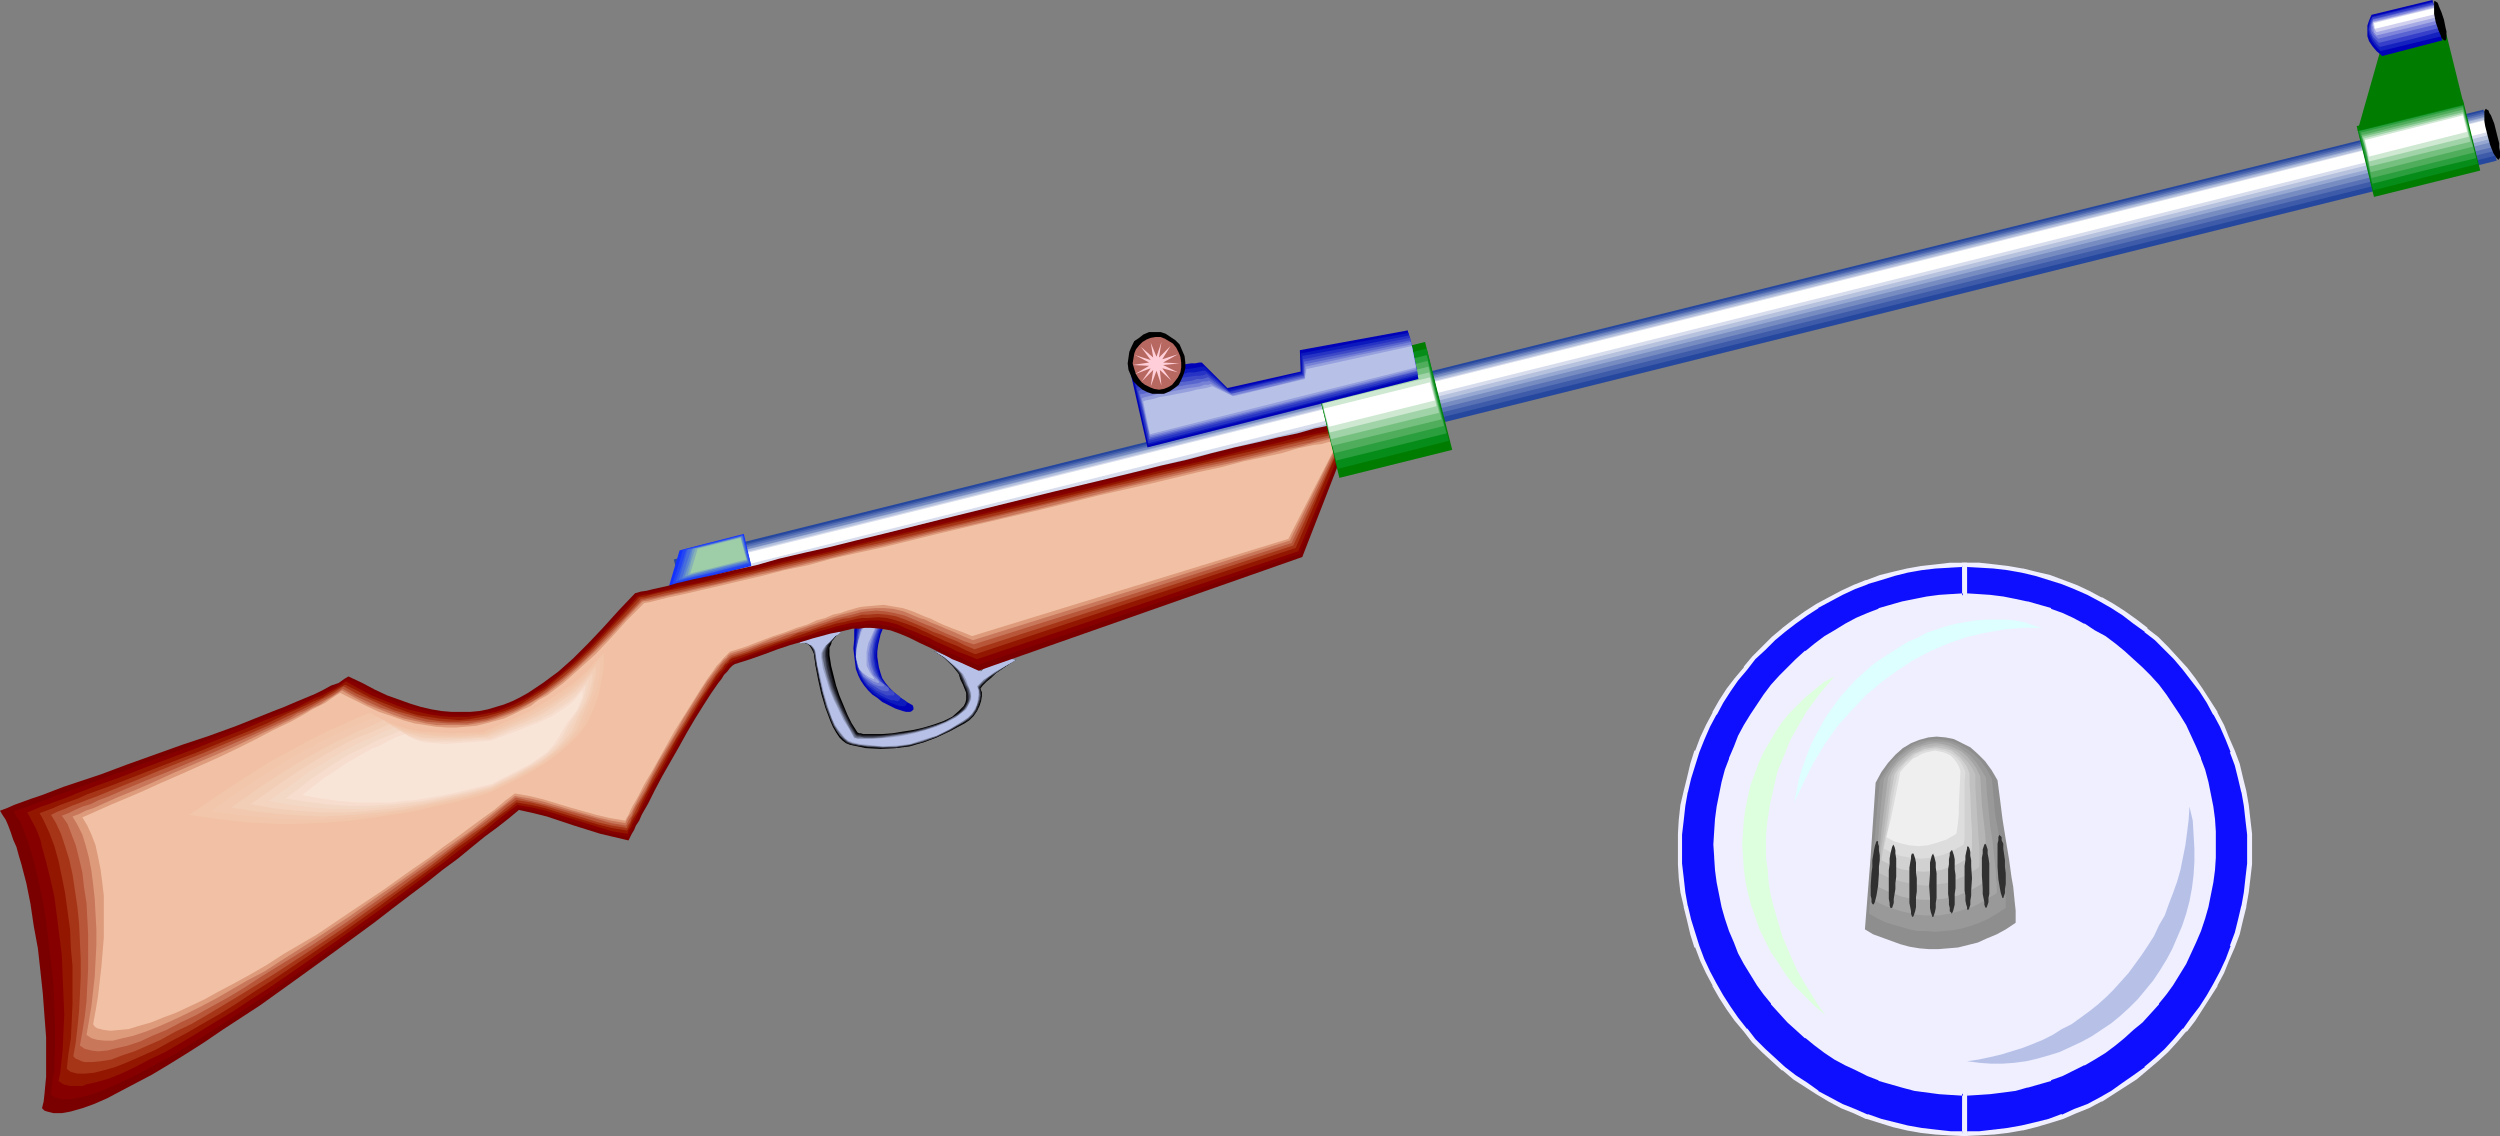 <?xml version="1.0" encoding="UTF-8" standalone="no"?>
<svg
   version="1.0"
   width="129.766mm"
   height="58.975mm"
   id="svg109"
   sodipodi:docname="Gun - Pneumatic.wmf"
   xmlns:inkscape="http://www.inkscape.org/namespaces/inkscape"
   xmlns:sodipodi="http://sodipodi.sourceforge.net/DTD/sodipodi-0.dtd"
   xmlns="http://www.w3.org/2000/svg"
   xmlns:svg="http://www.w3.org/2000/svg">
  <rect width="100%" height="100%" fill="#808080" stroke="none"/>
  <sodipodi:namedview
     id="namedview109"
     pagecolor="#ffffff"
     bordercolor="#000000"
     borderopacity="0.25"
     inkscape:showpageshadow="2"
     inkscape:pageopacity="0.0"
     inkscape:pagecheckerboard="0"
     inkscape:deskcolor="#d1d1d1"
     inkscape:document-units="mm" />
  <defs
     id="defs1">
    <pattern
       id="WMFhbasepattern"
       patternUnits="userSpaceOnUse"
       width="6"
       height="6"
       x="0"
       y="0" />
  </defs>
  <path
     style="fill:#efefff;fill-opacity:1;fill-rule:evenodd;stroke:none"
     d="m 385.577,217.24 -2.586,-0.162 -2.586,-0.162 -2.586,-0.323 -2.424,-0.485 -2.424,-0.647 -2.424,-0.647 -2.424,-0.808 -2.262,-0.97 -2.262,-0.97 -2.101,-1.131 -2.101,-1.293 -2.101,-1.455 -1.939,-1.455 -1.939,-1.455 -1.778,-1.616 -1.778,-1.778 -1.778,-1.778 -1.616,-1.94 -1.454,-1.94 -1.454,-2.101 -1.293,-2.101 -1.131,-2.101 -1.131,-2.425 -1.131,-2.263 -0.808,-2.263 -0.808,-2.425 -0.646,-2.586 -0.646,-2.425 -0.485,-2.586 -0.323,-2.586 -0.162,-2.748 v -2.586 -2.748 l 0.162,-2.586 0.323,-2.586 0.485,-2.586 0.646,-2.586 0.646,-2.425 0.808,-2.425 0.808,-2.425 1.131,-2.263 1.131,-2.263 1.131,-2.263 1.293,-2.101 1.454,-1.94 1.454,-2.101 1.616,-1.778 1.778,-1.778 1.778,-1.778 1.778,-1.616 1.939,-1.616 1.939,-1.455 2.101,-1.293 2.101,-1.293 2.101,-1.131 2.262,-1.131 2.262,-0.808 2.424,-0.97 2.424,-0.647 2.424,-0.647 2.424,-0.485 2.586,-0.323 2.586,-0.162 h 2.586 2.586 l 2.586,0.162 2.424,0.323 2.586,0.485 2.424,0.647 2.424,0.647 2.424,0.97 2.262,0.808 2.262,1.131 2.101,1.131 2.101,1.293 2.101,1.293 1.939,1.455 1.939,1.616 1.778,1.616 1.778,1.778 1.616,1.778 1.616,1.778 1.616,2.101 1.293,1.94 1.293,2.101 1.293,2.263 1.131,2.263 0.97,2.263 0.97,2.425 0.808,2.425 0.646,2.425 0.485,2.586 0.485,2.586 0.323,2.586 0.162,2.586 0.162,2.748 -0.162,2.586 -0.162,2.748 -0.323,2.586 -0.485,2.586 -0.485,2.425 -0.646,2.586 -0.808,2.425 -0.97,2.263 -0.97,2.263 -1.131,2.425 -1.293,2.101 -1.293,2.101 -1.293,2.101 -1.616,1.94 -1.616,1.94 -1.616,1.778 -1.778,1.778 -1.778,1.616 -1.939,1.455 -1.939,1.455 -2.101,1.455 -2.101,1.293 -2.101,1.131 -2.262,0.97 -2.262,0.97 -2.424,0.808 -2.424,0.647 -2.424,0.647 -2.586,0.485 -2.424,0.323 -2.586,0.162 z"
     id="path1" />
  <path
     style="fill:#26479e;fill-opacity:1;fill-rule:evenodd;stroke:none"
     d="m 132.189,109.752 355.035,-88.254 2.586,10.021 -355.196,88.254 z"
     id="path2" />
  <path
     style="fill:#3d5ba8;fill-opacity:1;fill-rule:evenodd;stroke:none"
     d="m 132.673,110.075 354.712,-88.254 1.131,4.364 0.97,4.364 -354.712,88.092 -1.131,-4.203 z"
     id="path3" />
  <path
     style="fill:#5972b5;fill-opacity:1;fill-rule:evenodd;stroke:none"
     d="m 133.158,110.236 177.113,-43.965 177.275,-44.127 0.97,3.718 0.97,3.718 -354.55,88.092 z"
     id="path4" />
  <path
     style="fill:#778cc1;fill-opacity:1;fill-rule:evenodd;stroke:none"
     d="m 133.481,110.56 177.113,-44.127 177.113,-43.965 1.616,6.304 -354.227,87.931 -0.808,-3.071 z"
     id="path5" />
  <path
     style="fill:#96a8d1;fill-opacity:1;fill-rule:evenodd;stroke:none"
     d="m 133.966,110.883 176.79,-44.127 177.113,-43.965 0.646,2.586 0.646,2.425 -353.904,88.092 -0.646,-2.586 z"
     id="path6" />
  <path
     style="fill:#b5c1dd;fill-opacity:1;fill-rule:evenodd;stroke:none"
     d="m 134.289,110.883 353.742,-87.931 0.97,4.203 -353.58,87.931 -0.485,-2.101 z"
     id="path7" />
  <path
     style="fill:#d8dded;fill-opacity:1;fill-rule:evenodd;stroke:none"
     d="m 134.613,111.206 353.58,-87.931 0.323,1.616 0.323,1.455 -353.419,87.931 z"
     id="path8" />
  <path
     style="fill:#ffffff;fill-opacity:1;fill-rule:evenodd;stroke:none"
     d="m 134.936,111.368 353.257,-87.931 0.646,2.263 -353.257,87.769 z"
     id="path9" />
  <path
     style="fill:#0002b7;fill-opacity:1;fill-rule:evenodd;stroke:none"
     d="m 167.902,121.713 -0.323,1.94 v 1.778 l -0.162,1.778 0.162,1.455 0.162,1.293 0.162,1.293 0.485,1.293 0.485,0.97 0.646,0.97 0.808,0.97 0.808,0.808 0.97,0.647 0.97,0.808 1.293,0.647 1.293,0.647 1.454,0.485 0.646,0.162 h 0.485 0.323 l 0.323,-0.162 0.323,-0.323 v -0.323 l -0.162,-0.485 -1.454,-0.808 -1.131,-0.808 -1.131,-0.97 -0.808,-0.808 -0.808,-0.97 -0.646,-0.97 -0.323,-0.97 -0.323,-1.131 -0.162,-0.97 -0.162,-1.131 v -0.97 l 0.162,-1.293 0.485,-2.101 0.97,-2.425 h -1.939 -0.97 -1.131 -0.808 l -0.646,-0.162 h -0.323 z"
     id="path10" />
  <path
     style="fill:#0c19bc;fill-opacity:1;fill-rule:evenodd;stroke:none"
     d="m 168.225,121.713 -0.162,1.94 -0.162,1.616 -0.162,1.455 v 1.455 l 0.162,1.293 0.162,1.131 0.323,1.131 0.323,0.97 0.646,0.97 0.485,0.808 0.808,0.808 0.808,0.808 0.97,0.647 1.131,0.485 1.131,0.647 1.293,0.485 0.485,0.162 h 0.485 0.323 0.323 l 0.162,-0.323 0.162,-0.162 v -0.162 l -0.162,-0.323 -1.293,-0.808 -0.97,-0.808 -0.97,-0.808 -0.808,-0.97 -0.646,-0.808 -0.485,-0.97 -0.323,-0.97 -0.162,-0.97 -0.323,-1.131 v -0.808 l 0.323,-2.101 0.485,-2.263 0.808,-2.101 h -2.586 -0.808 -0.97 l -0.485,-0.162 h -0.162 z"
     id="path11" />
  <path
     style="fill:#2633c4;fill-opacity:1;fill-rule:evenodd;stroke:none"
     d="m 168.549,121.713 -0.323,1.778 -0.162,1.455 -0.162,1.455 v 1.293 1.293 l 0.162,1.131 0.162,0.97 0.323,0.97 0.485,0.808 0.485,0.808 0.646,0.808 0.808,0.647 0.808,0.647 0.97,0.647 0.97,0.485 1.131,0.485 h 0.646 l 0.323,0.162 h 0.323 l 0.323,-0.162 v -0.162 l 0.162,-0.162 v -0.162 l -0.162,-0.323 -0.97,-0.647 -0.97,-0.808 -0.808,-0.808 -0.646,-0.808 -0.646,-0.808 -0.323,-0.97 -0.323,-0.808 -0.162,-0.97 -0.162,-0.97 v -0.97 l 0.323,-1.94 0.646,-2.101 0.808,-1.94 h -2.262 -0.97 -0.646 l -0.646,-0.162 v 0 z"
     id="path12" />
  <path
     style="fill:#3d49c6;fill-opacity:1;fill-rule:evenodd;stroke:none"
     d="m 168.872,121.713 -0.323,1.616 -0.323,1.455 -0.162,1.293 -0.162,1.131 v 1.293 l 0.162,0.97 0.162,0.97 0.323,0.808 0.162,0.808 0.485,0.808 0.646,0.808 0.485,0.647 0.808,0.485 0.808,0.647 0.97,0.485 0.97,0.485 h 0.808 0.485 0.162 l 0.162,-0.162 v -0.162 l -0.162,-0.323 -0.97,-0.647 -0.808,-0.647 -0.646,-0.808 -0.485,-0.808 -0.485,-0.808 -0.323,-0.808 -0.162,-0.97 -0.162,-0.808 v -1.94 l 0.323,-1.778 0.646,-1.94 0.808,-1.778 h -2.909 l -0.646,-0.162 h -0.485 z"
     id="path13" />
  <path
     style="fill:#5966ce;fill-opacity:1;fill-rule:evenodd;stroke:none"
     d="m 169.033,121.713 -0.323,1.455 -0.323,1.293 -0.162,1.293 -0.162,1.131 -0.162,0.97 0.162,1.94 0.162,0.808 0.323,0.808 0.323,0.647 0.485,0.808 1.131,1.131 1.616,0.97 0.808,0.485 0.808,0.162 h 0.485 l 0.162,-0.162 v -0.162 -0.323 l -0.808,-0.647 -0.808,-0.647 -0.485,-0.647 -0.485,-0.808 -0.323,-0.647 -0.323,-0.97 -0.162,-0.808 v -0.808 l 0.162,-1.778 0.323,-1.778 0.646,-1.778 0.808,-1.616 h -1.939 l -1.293,-0.162 h -0.323 z"
     id="path14" />
  <path
     style="fill:#7782d6;fill-opacity:1;fill-rule:evenodd;stroke:none"
     d="m 169.357,121.713 -0.323,1.293 -0.323,1.293 -0.323,1.131 -0.162,0.97 -0.162,1.131 v 0.808 0.97 l 0.162,0.647 0.162,0.808 0.323,0.647 0.323,0.647 0.323,0.647 1.293,0.97 0.646,0.485 0.808,0.323 0.646,0.162 h 0.323 0.323 v -0.323 l -0.808,-0.647 -0.485,-0.647 -0.646,-0.647 -0.162,-0.647 -0.323,-0.808 -0.162,-0.647 -0.162,-1.778 0.162,-1.616 0.485,-1.616 0.646,-1.616 0.808,-1.616 h -1.616 l -1.131,-0.162 h -0.485 z"
     id="path15" />
  <path
     style="fill:#96a0dd;fill-opacity:1;fill-rule:evenodd;stroke:none"
     d="m 169.68,121.713 -0.485,1.293 -0.485,1.131 -0.162,0.97 -0.485,1.94 v 0.808 0.808 0.808 l 0.162,0.647 0.162,0.647 0.323,0.647 0.323,0.485 0.97,0.97 1.293,0.808 0.485,0.162 0.323,0.162 h 0.323 v -0.323 l -0.646,-0.647 -0.485,-0.485 -0.323,-0.647 -0.323,-0.647 -0.162,-0.808 -0.162,-0.808 v -1.455 l 0.323,-1.616 0.485,-1.616 0.646,-1.616 0.808,-1.455 z"
     id="path16" />
  <path
     style="fill:#b7c1e8;fill-opacity:1;fill-rule:evenodd;stroke:none"
     d="m 170.003,121.713 -0.97,2.101 -0.646,1.94 -0.323,1.616 -0.162,1.455 0.323,1.293 0.323,1.131 0.808,0.808 1.131,0.808 0.485,0.162 0.323,0.162 h 0.162 v 0 -0.162 l -0.485,-0.647 -0.323,-0.485 -0.646,-1.293 v -1.293 -1.455 l 0.323,-1.616 0.646,-1.455 0.646,-1.455 0.808,-1.455 h -1.293 -0.808 z"
     id="path17" />
  <path
     style="fill:#000000;fill-opacity:1;fill-rule:evenodd;stroke:none"
     d="m 156.752,126.239 0.485,-0.162 h 0.485 l 0.485,0.162 0.323,0.162 0.323,0.323 0.323,0.485 0.162,0.323 0.323,0.647 0.162,1.131 0.162,1.293 0.485,2.586 0.646,2.909 0.808,2.748 0.97,2.586 0.485,1.131 0.646,1.131 0.646,0.97 0.646,0.647 0.646,0.485 0.808,0.323 3.07,0.647 2.909,0.162 2.909,-0.162 2.747,-0.323 2.747,-0.808 2.586,-0.97 2.747,-1.293 2.747,-1.455 0.97,-0.647 0.808,-0.808 0.646,-0.97 0.485,-0.97 0.323,-0.97 0.162,-0.97 v -0.808 l -0.323,-0.647 0.485,-0.647 0.808,-0.808 0.808,-0.647 0.97,-0.97 2.101,-1.455 0.97,-0.647 0.808,-0.485 -0.808,-0.162 h -0.808 l -0.97,0.323 -0.97,0.323 -0.97,0.323 -0.97,0.485 -0.808,0.485 -0.485,0.485 -4.525,-2.101 -4.686,-1.94 1.939,1.293 0.808,0.808 0.808,0.808 0.646,0.808 0.646,0.808 0.323,1.131 0.485,0.97 0.323,0.808 0.323,0.808 v 0.647 0.647 l -0.162,0.647 -0.323,0.647 -0.485,0.485 -0.485,0.485 -1.293,1.131 -1.616,0.808 -1.778,0.647 -2.101,0.647 -2.101,0.485 -2.101,0.323 -1.939,0.323 -2.101,0.162 h -1.616 -1.454 -0.646 l -0.485,-0.162 h -0.323 l -0.323,-0.162 -1.131,-1.778 -0.808,-1.616 -0.808,-1.94 -0.808,-1.94 -0.646,-1.94 -0.485,-1.94 -0.485,-1.94 -0.323,-2.101 v -0.808 -0.647 l 0.323,-0.647 0.162,-0.647 0.808,-0.97 0.97,-0.808 -1.939,-0.162 h -1.131 l -0.97,0.162 -0.97,0.162 -1.131,0.485 -1.131,0.647 z"
     id="path18" />
  <path
     style="fill:#16161c;fill-opacity:1;fill-rule:evenodd;stroke:none"
     d="m 156.752,126.239 0.485,-0.162 h 0.485 l 0.485,0.162 0.323,0.162 0.485,0.323 0.323,0.323 0.162,0.485 0.162,0.647 0.162,1.131 0.162,1.131 0.646,2.748 0.646,2.909 0.808,2.748 0.97,2.586 0.485,1.131 0.646,0.97 0.646,0.97 0.646,0.647 0.646,0.647 0.808,0.323 3.07,0.485 2.909,0.162 h 2.747 l 2.747,-0.485 2.747,-0.647 2.586,-0.97 2.747,-1.293 2.747,-1.616 0.97,-0.647 0.808,-0.808 0.646,-0.808 0.323,-0.97 0.323,-1.131 0.162,-0.97 v -0.808 l -0.162,-0.647 0.323,-0.647 0.808,-0.647 0.97,-0.808 0.97,-0.808 2.101,-1.455 0.97,-0.647 0.808,-0.485 -0.808,-0.162 h -0.808 l -0.97,0.323 -0.97,0.323 -0.97,0.323 -0.97,0.485 -0.808,0.485 -0.485,0.485 -4.525,-2.101 -4.686,-1.94 1.939,1.293 1.616,1.616 0.808,0.808 0.485,0.808 0.485,1.131 0.485,0.97 0.323,0.808 0.323,0.808 v 0.647 0.647 l -0.162,0.647 -0.323,0.647 -0.485,0.485 -0.485,0.647 -0.646,0.485 -0.646,0.485 -1.616,0.808 -1.939,0.808 -1.939,0.485 -2.262,0.647 -2.101,0.323 -2.101,0.323 -1.939,0.162 h -1.616 -1.454 -0.646 l -0.646,-0.162 h -0.323 l -0.323,-0.162 -0.97,-1.616 -0.97,-1.94 -0.808,-1.778 -0.808,-1.778 -0.646,-2.101 -0.646,-1.94 -0.485,-2.101 -0.323,-2.101 v -0.808 l 0.162,-0.647 0.162,-0.647 0.485,-0.647 0.808,-0.97 0.97,-0.808 -1.939,-0.162 h -1.131 l -0.97,0.162 -0.97,0.162 -1.131,0.485 -1.131,0.647 z"
     id="path19" />
  <path
     style="fill:#2b2d38;fill-opacity:1;fill-rule:evenodd;stroke:none"
     d="m 156.752,126.239 0.485,-0.162 h 0.485 l 0.485,0.162 0.485,0.162 0.323,0.323 0.323,0.323 0.162,0.485 0.162,0.485 0.323,1.131 0.162,1.293 0.485,2.586 0.646,2.909 0.808,2.909 0.97,2.425 0.485,1.131 0.646,1.131 0.646,0.808 0.646,0.808 0.646,0.485 0.808,0.323 1.616,0.323 1.454,0.162 2.909,0.323 2.909,-0.162 2.586,-0.323 2.747,-0.808 2.586,-0.97 2.747,-1.293 2.747,-1.616 0.97,-0.485 0.646,-0.808 0.646,-0.808 0.485,-1.131 0.323,-0.97 0.162,-0.97 -0.162,-0.808 -0.162,-0.647 0.485,-0.647 0.646,-0.647 0.97,-0.808 1.131,-0.808 2.101,-1.455 0.97,-0.647 0.808,-0.485 -0.808,-0.162 h -0.808 l -0.97,0.323 -0.97,0.323 -0.97,0.323 -0.97,0.485 -0.808,0.485 -0.485,0.485 -4.525,-2.101 -4.686,-1.94 1.939,1.293 1.778,1.616 0.646,0.808 0.646,0.808 0.646,1.131 0.323,0.97 0.323,0.808 0.323,0.808 v 0.647 0.647 l -0.162,0.647 -0.323,0.647 -0.485,0.647 -0.485,0.485 -0.646,0.485 -0.646,0.485 -1.778,0.97 -1.778,0.647 -2.101,0.647 -2.101,0.485 -2.262,0.485 -2.101,0.162 -1.939,0.323 h -1.778 -1.454 -0.646 l -0.485,-0.162 h -0.485 l -0.323,-0.162 -0.97,-1.778 -0.97,-1.616 -0.808,-1.94 -0.808,-1.94 -0.808,-1.94 -0.485,-2.101 -0.485,-1.94 -0.485,-2.101 v -0.808 l 0.162,-0.808 0.323,-0.647 0.485,-0.485 0.97,-1.131 0.97,-0.808 -1.939,-0.162 h -1.131 l -0.97,0.162 -0.97,0.162 -1.131,0.485 -1.131,0.647 z"
     id="path20" />
  <path
     style="fill:#474959;fill-opacity:1;fill-rule:evenodd;stroke:none"
     d="m 156.752,126.239 0.485,-0.162 h 0.485 l 0.485,0.162 0.485,0.162 0.323,0.323 0.323,0.323 0.323,0.485 0.162,0.485 0.162,1.131 0.162,1.293 0.646,2.586 0.646,2.909 0.646,2.748 0.97,2.586 0.485,1.131 0.646,0.97 0.646,0.97 0.646,0.647 0.808,0.647 0.808,0.323 1.454,0.323 1.616,0.162 2.909,0.162 h 2.747 l 2.586,-0.485 2.586,-0.647 2.747,-0.97 2.586,-1.293 2.747,-1.616 0.97,-0.647 0.808,-0.647 0.485,-0.97 0.485,-0.97 0.323,-0.97 0.162,-0.97 v -0.808 l -0.323,-0.808 0.485,-0.485 0.808,-0.808 0.808,-0.808 1.131,-0.647 2.262,-1.455 0.97,-0.647 0.808,-0.485 -0.808,-0.162 h -0.808 l -0.97,0.323 -0.97,0.323 -0.97,0.323 -0.97,0.485 -0.808,0.485 -0.485,0.485 -4.525,-2.101 -4.686,-1.94 1.939,1.293 1.778,1.616 0.808,0.808 0.646,0.808 0.485,1.131 0.323,0.97 0.485,0.808 0.162,0.808 0.162,0.647 v 0.647 l -0.162,0.647 -0.323,0.647 -0.485,0.647 -0.485,0.485 -0.646,0.485 -0.808,0.485 -1.616,0.97 -1.939,0.647 -2.101,0.647 -2.101,0.647 -2.262,0.323 -2.101,0.323 -1.939,0.162 -1.778,0.162 h -1.616 -0.646 l -0.485,-0.162 h -0.323 l -0.323,-0.162 -1.131,-1.778 -0.808,-1.778 -0.97,-1.778 -0.808,-1.94 -0.808,-2.101 -0.646,-1.94 -0.485,-1.94 -0.323,-2.101 v -0.97 l 0.162,-0.647 0.323,-0.647 0.485,-0.647 0.97,-1.131 1.131,-0.808 -1.939,-0.162 h -1.131 l -0.97,0.162 -0.97,0.162 -1.131,0.485 -1.131,0.647 z"
     id="path21" />
  <path
     style="fill:#5e6377;fill-opacity:1;fill-rule:evenodd;stroke:none"
     d="m 156.752,126.239 0.97,-0.162 0.485,0.162 0.485,0.162 0.323,0.162 0.323,0.323 0.323,0.485 0.162,0.647 0.162,1.131 0.323,1.131 0.485,2.748 0.646,2.748 0.808,2.909 0.97,2.586 0.485,1.131 0.485,0.97 0.646,0.97 0.808,0.647 0.646,0.485 0.808,0.323 1.616,0.323 1.454,0.323 2.909,0.162 2.747,-0.162 2.747,-0.323 2.424,-0.647 2.747,-0.97 2.586,-1.293 2.747,-1.616 0.97,-0.647 0.808,-0.808 0.485,-0.808 0.485,-1.131 0.323,-0.97 0.162,-0.808 -0.162,-0.97 -0.162,-0.647 0.485,-0.485 0.808,-0.808 0.808,-0.808 1.131,-0.647 2.101,-1.455 1.131,-0.647 0.808,-0.485 -0.808,-0.162 h -0.808 l -0.97,0.323 -0.97,0.323 -0.97,0.323 -0.97,0.485 -0.808,0.485 -0.485,0.485 -4.525,-2.101 -4.686,-1.94 2.101,1.293 1.778,1.616 0.808,0.808 0.646,0.808 0.485,1.131 0.485,0.97 0.323,0.808 0.323,0.808 v 0.647 0.647 l -0.323,0.647 -0.323,0.647 -0.323,0.647 -0.646,0.485 -0.646,0.485 -0.646,0.485 -1.778,0.97 -1.939,0.808 -1.939,0.647 -2.262,0.485 -2.262,0.485 -2.101,0.323 -1.939,0.162 -1.778,0.162 h -1.616 l -1.131,-0.162 h -0.323 l -0.323,-0.162 -1.131,-1.778 -0.97,-1.778 -0.97,-1.94 -0.808,-1.94 -0.808,-1.94 -0.646,-2.101 -0.485,-1.94 -0.323,-2.101 v -0.97 l 0.162,-0.647 0.323,-0.647 0.485,-0.647 1.131,-1.131 1.131,-0.808 -1.939,-0.162 h -1.131 l -0.97,0.162 -0.97,0.162 -1.131,0.485 -1.131,0.647 z"
     id="path22" />
  <path
     style="fill:#7a829b;fill-opacity:1;fill-rule:evenodd;stroke:none"
     d="m 156.752,126.239 0.97,-0.162 0.485,0.162 0.485,0.162 0.323,0.162 0.646,0.808 0.323,0.485 0.162,1.293 0.162,1.131 0.485,2.748 0.646,2.748 0.808,2.748 0.97,2.586 0.485,1.131 0.646,0.97 0.646,0.97 0.646,0.647 0.646,0.647 0.808,0.323 1.616,0.323 1.454,0.162 2.909,0.162 h 2.747 l 2.586,-0.323 2.586,-0.808 2.747,-0.97 2.586,-1.293 2.747,-1.455 0.808,-0.647 0.808,-0.808 0.646,-0.97 0.323,-0.97 0.323,-0.97 0.162,-0.97 -0.162,-0.808 -0.162,-0.647 0.485,-0.647 0.808,-0.647 0.97,-0.808 0.97,-0.647 2.262,-1.455 1.131,-0.647 0.808,-0.485 -0.808,-0.162 h -0.808 l -0.97,0.323 -0.97,0.323 -0.97,0.323 -0.97,0.485 -0.808,0.485 -0.485,0.485 -4.525,-2.101 -4.686,-1.94 2.101,1.293 1.778,1.616 0.808,0.808 0.646,0.808 0.646,1.131 0.323,0.97 0.485,0.808 0.162,0.808 0.162,0.647 -0.162,0.647 -0.162,0.647 -0.323,0.647 -0.485,0.647 -0.485,0.485 -0.646,0.647 -0.808,0.323 -1.616,0.97 -1.939,0.808 -2.101,0.647 -2.262,0.647 -2.262,0.323 -2.101,0.323 -2.101,0.323 -1.778,0.162 h -1.454 l -0.646,-0.162 h -0.646 -0.323 l -0.323,-0.162 -1.131,-1.778 -0.97,-1.778 -0.808,-1.94 -0.97,-1.94 -0.808,-1.94 -0.646,-2.101 -0.646,-2.101 -0.323,-2.101 v -0.808 l 0.323,-0.647 0.323,-0.808 0.646,-0.485 1.131,-1.293 1.131,-0.808 -1.939,-0.162 h -1.131 l -0.97,0.162 -0.97,0.162 -1.131,0.485 -1.131,0.647 z"
     id="path23" />
  <path
     style="fill:#969ebf;fill-opacity:1;fill-rule:evenodd;stroke:none"
     d="m 156.752,126.239 0.97,-0.162 h 0.485 l 0.485,0.323 0.485,0.162 0.323,0.323 0.323,0.485 0.162,0.485 0.162,1.131 0.162,1.293 0.485,2.586 0.646,2.909 0.808,2.748 0.97,2.425 0.485,1.293 0.646,0.97 0.646,0.808 0.646,0.808 0.808,0.647 0.808,0.323 1.454,0.323 1.616,0.162 2.747,0.162 h 2.747 l 2.747,-0.485 2.424,-0.647 2.586,-0.97 2.586,-1.293 2.747,-1.616 0.97,-0.647 0.808,-0.808 0.646,-0.808 0.323,-0.97 0.323,-0.97 v -0.97 -0.808 l -0.162,-0.808 0.485,-0.485 0.646,-0.808 1.131,-0.647 0.97,-0.808 2.262,-1.293 1.131,-0.647 0.808,-0.485 -0.808,-0.162 h -0.808 l -0.97,0.323 -0.97,0.323 -0.97,0.323 -0.97,0.485 -0.808,0.485 -0.485,0.485 -4.525,-2.101 -4.686,-1.94 2.101,1.293 1.778,1.616 0.97,0.808 0.646,0.808 0.485,1.131 0.485,0.97 0.485,0.808 0.162,0.808 0.162,0.647 -0.162,0.647 -0.162,0.647 -0.323,0.647 -0.485,0.647 -0.485,0.485 -1.454,1.131 -1.778,0.808 -1.939,0.808 -2.101,0.808 -2.262,0.485 -2.262,0.485 -2.262,0.323 -1.939,0.323 h -1.778 -2.262 -0.485 -0.485 l -0.323,-0.162 -0.97,-1.778 -0.97,-1.778 -1.939,-3.879 -0.808,-2.101 -0.646,-2.101 -0.485,-1.94 -0.485,-2.101 v -0.808 l 0.323,-0.808 0.485,-0.808 0.485,-0.485 1.293,-1.293 1.131,-0.808 -1.939,-0.162 h -1.131 l -0.97,0.162 -0.97,0.162 -1.131,0.485 -1.131,0.647 z"
     id="path24" />
  <path
     style="fill:#b7c1e8;fill-opacity:1;fill-rule:evenodd;stroke:none"
     d="m 156.752,126.239 0.97,-0.162 h 0.646 l 0.323,0.323 0.485,0.162 0.323,0.323 0.323,0.485 0.162,0.485 0.162,1.131 0.162,1.293 0.646,2.586 0.646,2.909 0.808,2.748 0.808,2.425 0.646,1.293 0.646,0.97 0.646,0.808 0.646,0.808 0.646,0.485 0.808,0.323 1.454,0.323 1.616,0.162 2.909,0.323 2.586,-0.162 2.747,-0.323 2.424,-0.808 2.747,-0.808 2.586,-1.293 2.586,-1.616 0.97,-0.647 0.808,-0.808 0.485,-0.808 0.485,-0.97 0.162,-0.97 0.162,-0.97 v -0.808 l -0.323,-0.808 0.485,-0.485 0.808,-0.808 0.97,-0.647 1.131,-0.808 2.262,-1.293 1.131,-0.647 0.808,-0.485 -0.808,-0.162 h -0.808 l -0.97,0.323 -0.97,0.323 -0.97,0.323 -0.97,0.485 -0.808,0.485 -0.485,0.485 -4.525,-2.101 -4.686,-1.94 2.101,1.293 1.939,1.616 0.808,0.808 0.808,0.808 0.646,1.131 0.323,0.97 0.323,0.808 0.323,0.808 v 0.647 0.647 l -0.323,0.647 -0.323,0.647 -0.323,0.647 -0.646,0.485 -1.454,1.131 -1.778,0.97 -1.939,0.808 -2.101,0.647 -2.262,0.647 -2.262,0.485 -2.262,0.323 -1.939,0.162 -1.939,0.162 h -2.101 -0.646 l -0.323,-0.162 h -0.323 l -0.97,-1.778 -1.131,-1.778 -1.939,-4.041 -0.808,-1.94 -0.646,-2.101 -0.646,-2.101 -0.323,-2.101 v -0.808 l 0.323,-0.808 0.485,-0.647 0.646,-0.647 1.293,-1.293 0.646,-0.323 0.485,-0.485 -1.939,-0.162 h -1.131 l -0.97,0.162 -0.97,0.162 -1.131,0.485 -1.131,0.647 z"
     id="path25" />
  <path
     style="fill:#1132ff;fill-opacity:1;fill-rule:evenodd;stroke:none"
     d="m 133.32,107.974 12.605,-3.233 1.454,6.304 -16.16,4.041 z"
     id="path26" />
  <path
     style="fill:#2344f4;fill-opacity:1;fill-rule:evenodd;stroke:none"
     d="m 133.966,107.812 11.797,-2.909 1.616,5.981 -15.514,3.718 1.131,-3.394 0.485,-1.616 z"
     id="path27" />
  <path
     style="fill:#3259e8;fill-opacity:1;fill-rule:evenodd;stroke:none"
     d="m 134.613,107.812 5.494,-1.293 5.656,-1.455 1.293,5.496 -14.544,3.556 1.131,-3.071 z"
     id="path28" />
  <path
     style="fill:#476ddd;fill-opacity:1;fill-rule:evenodd;stroke:none"
     d="m 134.936,107.812 10.666,-2.748 1.293,5.334 -6.787,1.778 -6.949,1.616 z"
     id="path29" />
  <path
     style="fill:#5984d1;fill-opacity:1;fill-rule:evenodd;stroke:none"
     d="m 135.582,107.812 5.01,-1.293 5.01,-1.293 1.131,5.011 -6.464,1.616 -6.464,1.616 z"
     id="path30" />
  <path
     style="fill:#709bc4;fill-opacity:1;fill-rule:evenodd;stroke:none"
     d="m 135.905,107.65 4.848,-1.131 4.686,-1.131 1.131,4.687 -6.141,1.455 -6.141,1.616 0.97,-2.748 z"
     id="path31" />
  <path
     style="fill:#87b2b5;fill-opacity:1;fill-rule:evenodd;stroke:none"
     d="m 136.39,107.65 8.888,-2.263 1.293,4.526 -5.818,1.455 -5.818,1.455 0.646,-2.586 z"
     id="path32" />
  <path
     style="fill:#9ecea8;fill-opacity:1;fill-rule:evenodd;stroke:none"
     d="m 136.875,107.65 8.403,-2.101 1.131,4.203 -10.989,2.748 z"
     id="path33" />
  <path
     style="fill:#7a0000;fill-opacity:1;fill-rule:evenodd;stroke:none"
     d="m 0,159.051 1.293,-0.485 1.454,-0.647 1.778,-0.647 1.778,-0.647 1.939,-0.647 2.101,-0.808 2.101,-0.808 2.424,-0.808 4.848,-1.616 5.171,-1.94 10.827,-3.879 5.333,-1.778 5.333,-1.94 4.848,-1.94 2.424,-0.97 2.101,-0.808 2.262,-0.97 1.939,-0.808 1.939,-0.808 1.616,-0.808 1.454,-0.808 1.454,-0.485 1.131,-0.808 0.808,-0.485 2.747,1.293 2.424,1.293 2.424,1.131 2.262,0.808 2.262,0.808 2.101,0.647 2.101,0.485 1.939,0.323 1.939,0.162 h 1.939 1.778 l 1.778,-0.162 1.616,-0.323 1.616,-0.485 1.616,-0.485 1.616,-0.647 1.616,-0.808 1.454,-0.808 1.454,-0.97 1.454,-0.97 3.07,-2.263 2.909,-2.586 2.909,-2.909 2.909,-3.071 3.07,-3.394 3.232,-3.394 1.131,-0.323 1.131,-0.162 1.293,-0.323 1.454,-0.323 1.454,-0.323 1.616,-0.485 3.394,-0.808 3.878,-0.808 4.04,-0.97 4.363,-0.97 4.525,-1.293 4.848,-1.131 5.01,-1.131 5.171,-1.293 5.333,-1.293 10.989,-2.748 11.15,-2.748 11.15,-2.748 10.827,-2.586 5.333,-1.293 5.171,-1.293 5.01,-1.131 4.848,-1.293 4.525,-1.131 4.363,-0.97 4.04,-0.97 3.878,-0.808 3.394,-0.97 1.616,-0.323 1.454,-0.323 1.454,-0.323 1.293,-0.323 1.131,-0.323 1.131,-0.162 -10.504,26.993 -63.509,22.306 -1.778,-0.808 -1.778,-0.808 -1.616,-0.647 -1.454,-0.808 -1.293,-0.647 -1.293,-0.647 -2.424,-1.131 -1.939,-0.97 -1.939,-0.808 -1.778,-0.647 -1.939,-0.323 -1.939,-0.162 h -1.131 l -1.131,0.162 h -1.293 l -1.293,0.323 -1.454,0.323 -1.616,0.323 -1.778,0.485 -1.778,0.485 -2.101,0.647 -2.262,0.647 -2.424,0.808 -2.586,0.97 -2.747,0.97 -3.07,0.97 -0.485,0.323 -0.485,0.485 -0.485,0.647 -0.646,0.647 -0.485,0.808 -0.646,0.808 -1.454,2.101 -1.454,2.263 -1.616,2.586 -1.616,2.748 -1.616,2.909 -3.232,5.657 -1.454,2.748 -1.293,2.586 -1.293,2.263 -0.485,1.131 -0.646,0.97 -0.323,0.808 -0.485,0.808 -0.323,0.647 -0.323,0.647 -2.747,-0.647 -2.747,-0.647 -5.171,-1.616 -5.333,-1.778 -2.586,-0.647 -2.909,-0.647 -1.939,1.616 -2.262,1.778 -2.424,1.778 -2.586,2.101 -2.747,2.263 -3.07,2.263 -3.232,2.586 -3.232,2.425 -3.394,2.586 -3.555,2.748 -7.272,5.334 -7.595,5.496 -7.434,5.334 -3.717,2.425 -3.717,2.425 -3.555,2.425 -3.555,2.263 -3.394,2.101 -3.232,1.94 -3.07,1.616 -3.07,1.616 -2.747,1.455 -2.586,1.131 -2.262,0.808 -1.131,0.323 -1.131,0.323 -0.808,0.162 -0.97,0.162 h -0.808 -0.808 l -0.646,-0.162 -0.646,-0.162 -0.485,-0.162 -0.485,-0.485 0.323,-1.293 0.162,-1.455 0.162,-1.778 0.162,-1.616 v -1.778 -1.94 -4.041 l -0.323,-4.203 -0.323,-4.364 -0.485,-4.526 -0.485,-4.364 -0.808,-4.364 -0.646,-4.364 -0.808,-4.041 -0.97,-3.718 -0.485,-1.616 -0.485,-1.778 -0.646,-1.455 -0.485,-1.455 -0.485,-1.293 -0.485,-1.131 -0.646,-0.97 z"
     id="path34" />
  <path
     style="fill:#870000;fill-opacity:1;fill-rule:evenodd;stroke:none"
     d="m 2.747,159.213 1.293,-0.485 1.454,-0.485 1.616,-0.647 1.778,-0.647 1.778,-0.808 2.101,-0.647 2.101,-0.808 2.262,-0.808 4.686,-1.778 2.424,-0.808 2.424,-0.97 10.181,-3.718 5.171,-1.94 4.848,-1.94 4.848,-1.778 2.262,-0.97 2.101,-0.808 1.939,-0.97 1.939,-0.808 1.778,-0.808 1.616,-0.808 1.454,-0.647 1.293,-0.647 1.131,-0.808 0.97,-0.485 2.586,1.293 2.424,1.293 2.424,1.131 2.424,0.97 2.101,0.647 2.262,0.647 2.101,0.485 1.939,0.323 1.939,0.162 1.939,0.162 1.778,-0.162 1.778,-0.162 1.778,-0.323 1.616,-0.485 1.616,-0.485 3.232,-1.455 1.616,-0.808 1.454,-0.97 1.616,-1.131 2.909,-2.263 2.909,-2.586 3.07,-2.909 2.909,-3.071 3.07,-3.394 3.232,-3.394 1.131,-0.323 1.131,-0.162 1.293,-0.323 1.454,-0.323 1.454,-0.323 1.616,-0.485 3.394,-0.808 3.717,-0.808 4.04,-0.97 4.363,-1.131 4.686,-0.97 4.686,-1.131 5.01,-1.293 5.171,-1.293 5.171,-1.293 10.827,-2.586 11.15,-2.586 10.989,-2.748 10.827,-2.748 5.333,-1.293 5.171,-1.131 4.848,-1.293 4.848,-1.131 4.525,-0.97 4.363,-1.131 4.04,-0.97 3.878,-0.97 3.394,-0.647 1.454,-0.485 1.616,-0.323 1.454,-0.323 1.131,-0.323 1.293,-0.162 1.131,-0.323 -5.333,12.769 -5.171,12.931 -63.186,21.821 -1.939,-0.808 -1.778,-0.808 -1.616,-0.647 -1.454,-0.647 -1.293,-0.647 -1.293,-0.647 -1.131,-0.647 -1.131,-0.485 -1.939,-0.97 -1.939,-0.808 -1.778,-0.485 -1.939,-0.323 -1.939,-0.162 -1.131,0.162 -1.131,0.162 -1.293,0.162 -1.293,0.162 -1.616,0.323 -1.454,0.485 -1.778,0.485 -1.939,0.485 -1.939,0.647 -2.262,0.808 -2.424,0.808 -2.586,0.808 -2.747,0.97 -3.07,1.131 -0.485,0.323 -0.485,0.485 -0.485,0.485 -0.646,0.647 -0.646,0.808 -0.485,0.97 -1.454,1.94 -1.454,2.263 -1.616,2.586 -1.616,2.748 -1.616,2.909 -3.232,5.496 -1.454,2.748 -1.293,2.586 -1.293,2.263 -0.485,1.131 -0.485,0.97 -0.485,0.808 -0.323,0.808 -0.485,0.647 -0.162,0.647 -2.909,-0.647 -2.747,-0.647 -5.171,-1.616 -5.171,-1.616 -2.747,-0.808 -2.909,-0.485 -1.939,1.616 -2.101,1.616 -2.424,1.94 -2.586,1.94 -2.747,2.263 -2.909,2.263 -3.232,2.263 -3.232,2.425 -3.394,2.586 -3.394,2.586 -7.272,5.172 -7.272,5.334 -7.272,5.011 -3.717,2.425 -3.555,2.425 -3.555,2.263 -3.394,2.101 -3.232,2.101 -3.394,1.778 -2.909,1.616 -2.909,1.455 -2.747,1.293 -2.586,1.131 -2.262,0.808 -2.101,0.485 -1.778,0.323 h -0.808 -0.808 l -0.646,-0.162 -0.646,-0.162 -0.485,-0.323 -0.323,-0.323 0.162,-1.455 0.162,-1.455 0.323,-1.616 v -1.616 l 0.162,-3.556 v -3.718 l -0.162,-4.041 -0.162,-4.203 -0.485,-4.203 -0.485,-4.041 -0.485,-4.203 -0.646,-3.879 -0.808,-3.718 -0.808,-3.556 -0.485,-1.616 -0.485,-1.616 -0.485,-1.455 -0.485,-1.293 -0.485,-1.293 -0.485,-1.131 -0.646,-0.808 z"
     id="path35" />
  <path
     style="fill:#931600;fill-opacity:1;fill-rule:evenodd;stroke:none"
     d="m 5.333,159.374 1.293,-0.485 1.454,-0.647 1.454,-0.485 1.778,-0.647 1.778,-0.647 1.939,-0.808 2.101,-0.808 2.101,-0.808 4.525,-1.616 4.525,-1.778 9.858,-3.718 4.848,-1.94 4.525,-1.778 4.525,-1.94 2.101,-0.808 2.101,-0.808 1.939,-0.808 1.778,-0.97 1.616,-0.808 1.616,-0.647 1.454,-0.808 1.293,-0.647 0.97,-0.647 0.97,-0.647 2.586,1.455 2.424,1.293 2.424,0.97 2.424,0.97 2.262,0.808 2.101,0.485 2.101,0.485 2.101,0.323 1.939,0.162 h 1.939 1.778 l 1.939,-0.323 1.616,-0.323 1.778,-0.323 1.616,-0.647 1.616,-0.647 1.616,-0.808 1.616,-0.808 1.454,-0.97 1.616,-0.97 3.07,-2.425 2.909,-2.586 3.07,-2.909 2.909,-3.071 3.232,-3.394 3.07,-3.394 1.131,-0.323 1.293,-0.162 1.293,-0.323 1.293,-0.323 1.454,-0.323 1.616,-0.485 3.555,-0.647 3.717,-0.97 3.878,-0.97 4.363,-0.97 4.525,-1.131 4.848,-1.131 5.01,-1.131 5.01,-1.293 5.171,-1.293 10.827,-2.586 21.978,-5.334 10.827,-2.586 5.171,-1.293 5.01,-1.293 5.01,-1.131 4.848,-1.131 4.525,-1.131 4.363,-1.131 3.878,-0.808 3.717,-0.97 3.555,-0.808 1.616,-0.323 1.454,-0.323 1.293,-0.323 1.293,-0.323 1.293,-0.323 1.131,-0.162 -10.342,24.569 -63.024,21.174 -1.939,-0.808 -1.778,-0.647 -1.616,-0.808 -1.454,-0.647 -1.454,-0.647 -1.131,-0.647 -1.293,-0.485 -0.97,-0.485 -2.101,-0.808 -1.778,-0.808 -1.778,-0.485 -1.939,-0.323 h -1.939 l -1.131,0.162 -1.131,0.162 -1.293,0.162 -1.293,0.323 -1.454,0.323 -1.616,0.485 -1.778,0.485 -1.778,0.647 -2.101,0.647 -2.262,0.647 -2.424,0.808 -2.586,0.97 -2.747,0.97 -3.07,1.131 -0.485,0.323 -0.485,0.323 -0.485,0.647 -0.485,0.647 -0.646,0.808 -0.646,0.808 -1.454,1.94 -1.454,2.425 -1.616,2.425 -1.616,2.748 -1.616,2.748 -3.07,5.657 -1.616,2.586 -1.293,2.586 -1.131,2.263 -0.646,1.131 -0.485,0.97 -0.485,0.808 -0.323,0.808 -0.485,0.647 -0.162,0.647 -2.909,-0.485 -2.747,-0.808 -5.171,-1.616 -5.171,-1.616 -2.747,-0.647 -2.909,-0.485 -1.939,1.455 -2.101,1.616 -2.262,1.94 -2.586,1.94 -2.747,2.101 -2.909,2.263 -3.07,2.263 -3.232,2.425 -3.232,2.425 -3.555,2.586 -6.949,5.011 -7.11,5.011 -7.272,5.011 -3.555,2.263 -3.394,2.263 -3.555,2.101 -3.394,2.101 -3.232,1.94 -3.07,1.778 -3.07,1.455 -2.747,1.455 -2.747,1.293 -2.424,0.97 -2.262,0.647 -2.101,0.485 -0.808,0.323 h -0.97 -0.646 -0.808 l -0.646,-0.162 -0.646,-0.162 -0.485,-0.323 -0.485,-0.323 0.323,-1.455 0.162,-1.455 0.323,-3.071 0.162,-3.556 0.162,-3.556 -0.162,-3.879 -0.162,-3.879 -0.162,-3.879 -0.485,-3.879 -0.485,-3.879 -0.485,-3.718 -0.808,-3.556 -0.808,-3.233 -0.808,-2.909 -0.323,-1.455 -0.485,-1.293 -0.485,-1.131 -0.646,-1.131 -0.485,-0.97 z"
     id="path36" />
  <path
     style="fill:#a53516;fill-opacity:1;fill-rule:evenodd;stroke:none"
     d="m 7.757,159.536 1.293,-0.485 1.293,-0.485 1.454,-0.647 1.778,-0.647 1.778,-0.647 1.778,-0.808 4.04,-1.455 4.202,-1.616 4.525,-1.778 9.211,-3.556 4.686,-1.94 4.363,-1.778 4.202,-1.778 4.04,-1.94 1.778,-0.808 1.778,-0.808 1.616,-0.808 1.616,-0.647 1.293,-0.808 1.131,-0.647 1.131,-0.647 0.97,-0.485 2.586,1.293 2.424,1.293 2.424,0.97 2.424,0.97 2.262,0.808 2.101,0.647 2.101,0.323 2.101,0.323 1.939,0.162 1.939,0.162 1.939,-0.162 1.778,-0.323 1.778,-0.323 1.778,-0.485 1.616,-0.485 1.616,-0.647 1.778,-0.808 1.454,-0.97 1.616,-0.97 1.616,-0.97 2.909,-2.425 3.07,-2.586 3.07,-2.909 3.07,-3.233 3.07,-3.233 3.232,-3.556 1.131,-0.162 1.131,-0.323 1.293,-0.323 1.454,-0.323 1.454,-0.323 1.616,-0.323 3.394,-0.808 3.717,-0.808 4.04,-0.97 4.202,-0.97 4.525,-1.131 4.686,-1.131 5.01,-1.131 5.01,-1.293 5.333,-1.293 10.666,-2.586 10.827,-2.586 10.989,-2.586 10.666,-2.586 5.171,-1.293 5.171,-1.293 4.848,-1.131 4.848,-1.131 4.363,-1.131 4.363,-0.97 4.04,-0.97 3.717,-0.808 3.394,-0.808 1.454,-0.485 1.616,-0.323 1.293,-0.162 1.293,-0.323 1.293,-0.323 0.97,-0.323 -5.171,11.8 -5.01,11.638 -31.35,10.345 -31.512,10.506 -1.939,-0.808 -1.616,-0.808 -1.616,-0.647 -0.808,-0.323 -0.646,-0.323 -1.454,-0.647 -1.293,-0.647 -1.131,-0.485 -0.97,-0.485 -2.101,-0.808 -1.939,-0.647 -1.778,-0.485 -1.778,-0.162 -1.939,0.162 h -1.131 l -1.131,0.162 -1.293,0.323 -1.293,0.323 -1.616,0.323 -1.454,0.485 -1.778,0.485 -1.939,0.647 -1.939,0.647 -2.262,0.808 -2.424,0.808 -2.586,0.97 -2.747,0.97 -3.07,0.97 -0.485,0.323 -0.323,0.485 -0.646,0.485 -0.485,0.808 -0.646,0.647 -0.646,0.808 -1.293,2.101 -1.616,2.263 -1.454,2.586 -1.616,2.586 -1.778,2.748 -3.07,5.657 -1.454,2.586 -1.454,2.586 -1.131,2.263 -0.485,1.131 -0.646,0.97 -0.485,0.808 -0.323,0.808 -0.323,0.647 -0.323,0.485 -2.909,-0.485 -2.586,-0.647 -5.333,-1.616 -5.171,-1.616 -2.747,-0.647 -2.909,-0.485 -1.778,1.455 -2.262,1.616 -2.262,1.778 -2.586,2.101 -2.747,1.94 -2.747,2.263 -3.07,2.263 -3.07,2.263 -3.394,2.425 -3.232,2.425 -6.787,4.849 -7.11,4.849 -6.949,4.687 -3.555,2.263 -3.394,2.263 -3.394,2.101 -3.394,1.94 -3.07,1.778 -3.07,1.616 -2.909,1.616 -2.909,1.293 -2.586,1.131 -2.424,0.97 -2.262,0.647 -1.939,0.485 -1.778,0.162 h -0.808 -0.646 l -0.646,-0.162 -0.646,-0.162 -0.485,-0.323 -0.323,-0.323 0.323,-2.909 0.485,-3.071 0.162,-3.233 0.162,-3.556 v -3.556 -3.718 l -0.323,-3.556 -0.162,-3.718 -0.485,-3.556 -0.485,-3.556 -0.646,-3.233 -0.646,-3.071 -0.808,-2.909 -0.97,-2.586 -0.97,-2.101 -0.485,-0.97 z"
     id="path37" />
  <path
     style="fill:#b75638;fill-opacity:1;fill-rule:evenodd;stroke:none"
     d="m 10.019,159.859 1.293,-0.647 1.293,-0.485 1.454,-0.647 1.778,-0.647 1.616,-0.647 1.778,-0.647 3.878,-1.616 4.04,-1.616 4.202,-1.778 8.888,-3.556 4.202,-1.778 4.363,-1.778 4.04,-1.778 3.717,-1.778 1.778,-0.808 1.616,-0.808 1.616,-0.808 1.454,-0.808 1.293,-0.647 1.131,-0.647 0.97,-0.647 0.97,-0.647 2.586,1.455 2.586,1.131 2.424,1.131 2.262,0.97 2.262,0.647 2.262,0.647 2.101,0.485 2.101,0.323 1.939,0.162 h 1.939 l 1.939,-0.162 1.939,-0.162 1.778,-0.323 1.616,-0.485 1.778,-0.647 1.616,-0.647 1.778,-0.808 1.454,-0.808 1.616,-0.97 1.616,-1.131 3.232,-2.425 2.909,-2.586 3.07,-2.909 3.07,-3.233 3.232,-3.233 3.232,-3.556 0.97,-0.162 1.293,-0.323 1.293,-0.323 1.293,-0.323 1.616,-0.323 1.454,-0.323 3.394,-0.808 3.717,-0.808 4.04,-0.97 4.202,-0.97 4.525,-1.131 4.686,-1.131 4.848,-1.131 5.171,-1.293 5.171,-1.131 10.666,-2.586 10.827,-2.586 10.827,-2.586 10.666,-2.748 5.171,-1.131 5.01,-1.293 4.848,-1.131 4.686,-1.131 4.525,-0.97 4.202,-0.97 4.04,-0.97 3.717,-0.97 3.394,-0.808 1.616,-0.323 1.454,-0.323 1.293,-0.323 1.293,-0.323 1.293,-0.162 1.131,-0.323 -5.171,11.153 -5.171,11.153 -31.189,10.183 -31.35,10.183 -1.939,-0.808 -1.616,-0.808 -1.616,-0.647 -1.454,-0.647 -1.454,-0.485 -1.293,-0.647 -1.131,-0.485 -1.131,-0.485 -1.939,-0.808 -1.778,-0.647 -1.778,-0.323 -1.939,-0.162 -1.939,0.162 h -1.131 l -1.131,0.323 -1.293,0.323 -1.293,0.162 -1.454,0.485 -1.616,0.485 -1.778,0.647 -1.778,0.647 -2.101,0.485 -2.101,0.97 -2.424,0.808 -2.586,0.808 -2.747,1.131 -3.07,0.97 -0.485,0.323 -0.485,0.485 -0.485,0.485 -0.646,0.808 -0.485,0.647 -0.646,0.808 -1.454,2.101 -1.454,2.263 -1.616,2.425 -1.616,2.748 -1.616,2.748 -3.232,5.496 -1.454,2.586 -1.293,2.586 -1.293,2.263 -0.485,0.97 -0.485,0.97 -0.485,0.808 -0.323,0.97 -0.485,0.647 -0.162,0.485 -2.909,-0.485 -2.747,-0.647 -5.171,-1.616 -5.333,-1.616 -2.586,-0.647 -2.909,-0.485 -1.939,1.455 -2.101,1.778 -2.262,1.778 -2.586,1.778 -2.747,2.101 -2.747,2.101 -2.909,2.263 -3.232,2.263 -3.07,2.263 -3.232,2.263 -6.787,4.849 -6.949,4.687 -6.949,4.526 -3.394,2.101 -3.394,2.101 -3.232,1.94 -3.232,1.94 -3.07,1.778 -3.07,1.455 -2.909,1.616 -2.586,1.131 -2.586,1.131 -2.424,0.808 -2.101,0.808 -2.101,0.323 -1.616,0.162 h -1.454 l -0.646,-0.162 -0.646,-0.323 -0.485,-0.162 -0.485,-0.485 0.485,-2.748 0.323,-2.909 0.323,-3.233 0.162,-3.233 0.162,-3.556 v -3.394 l -0.162,-3.394 -0.162,-3.556 -0.323,-3.233 -0.485,-3.233 -0.485,-3.233 -0.646,-2.909 -0.808,-2.586 -0.808,-2.425 -0.97,-2.101 -0.485,-0.808 z"
     id="path38" />
  <path
     style="fill:#c9775b;fill-opacity:1;fill-rule:evenodd;stroke:none"
     d="m 12.12,160.021 1.293,-0.485 1.293,-0.647 1.454,-0.647 1.616,-0.485 1.616,-0.808 1.778,-0.647 3.717,-1.616 3.878,-1.616 4.04,-1.616 8.403,-3.556 4.04,-1.778 4.04,-1.778 3.878,-1.778 3.555,-1.616 1.616,-0.97 1.616,-0.647 1.454,-0.808 1.454,-0.808 1.293,-0.647 1.131,-0.647 0.97,-0.647 0.97,-0.647 2.586,1.455 2.424,1.131 2.424,1.131 2.424,0.808 2.262,0.808 2.262,0.647 2.101,0.485 2.101,0.162 2.101,0.162 h 1.939 1.939 l 1.778,-0.323 1.939,-0.323 1.616,-0.485 3.555,-1.293 1.616,-0.808 1.616,-0.808 1.616,-0.97 1.616,-1.131 3.07,-2.425 3.07,-2.586 3.07,-2.909 3.07,-3.233 3.232,-3.394 3.232,-3.394 1.131,-0.323 1.131,-0.162 1.293,-0.323 1.454,-0.323 1.454,-0.323 1.454,-0.323 3.394,-0.808 3.717,-0.808 4.04,-0.97 4.202,-1.131 4.525,-0.97 4.686,-1.131 4.848,-1.131 5.01,-1.293 5.171,-1.131 10.504,-2.586 10.827,-2.586 10.666,-2.586 10.666,-2.586 5.171,-1.131 5.01,-1.293 4.848,-1.131 4.686,-1.131 4.525,-0.97 4.202,-0.97 4.04,-0.97 3.555,-0.808 3.394,-0.808 1.616,-0.323 1.454,-0.485 1.454,-0.323 1.293,-0.162 1.131,-0.323 1.131,-0.323 -10.181,21.336 -31.189,10.021 -31.189,9.86 -1.939,-0.647 -1.778,-0.808 -1.616,-0.647 -1.454,-0.647 -1.293,-0.647 -1.293,-0.485 -1.131,-0.485 -1.131,-0.485 -1.939,-0.808 -1.939,-0.485 -1.778,-0.323 -1.778,-0.162 -1.939,0.162 -1.131,0.162 -1.131,0.323 -1.293,0.323 -1.293,0.323 -1.454,0.323 -1.616,0.647 -1.616,0.485 -1.939,0.647 -1.939,0.808 -2.262,0.647 -2.424,0.97 -2.586,0.808 -2.747,1.131 -3.07,0.97 -0.485,0.323 -0.485,0.485 -0.485,0.485 -0.646,0.647 -0.485,0.808 -0.646,0.808 -1.454,1.94 -1.454,2.425 -1.616,2.425 -1.454,2.586 -1.778,2.748 -3.07,5.496 -1.454,2.586 -1.293,2.586 -1.293,2.263 -0.646,0.97 -0.485,0.97 -0.323,0.97 -0.485,0.647 -0.323,0.647 -0.323,0.647 -2.909,-0.485 -2.747,-0.808 -5.171,-1.455 -5.171,-1.455 -2.747,-0.647 -2.909,-0.647 -1.939,1.455 -2.101,1.778 -2.262,1.778 -2.424,1.778 -2.747,2.101 -2.747,2.101 -2.909,2.101 -3.07,2.101 -6.302,4.526 -6.626,4.687 -6.787,4.526 -6.787,4.203 -3.394,2.101 -3.232,2.101 -3.232,1.94 -3.232,1.778 -2.909,1.616 -3.07,1.455 -2.747,1.455 -2.747,1.131 -2.424,1.131 -2.424,0.808 -2.101,0.485 -1.939,0.485 -1.778,0.162 -1.293,-0.162 -0.646,-0.162 -0.646,-0.162 -0.485,-0.323 -0.485,-0.323 0.485,-2.748 0.485,-3.071 0.323,-2.909 0.162,-3.233 0.162,-3.233 v -6.465 l -0.162,-3.233 -0.162,-3.071 -0.485,-3.071 -0.323,-2.909 -0.646,-2.748 -0.646,-2.586 -0.808,-2.101 -0.808,-2.101 z"
     id="path39" />
  <path
     style="fill:#dd9b7c;fill-opacity:1;fill-rule:evenodd;stroke:none"
     d="m 14.221,160.182 1.293,-0.485 1.293,-0.647 1.454,-0.485 1.454,-0.647 3.232,-1.455 3.555,-1.455 3.717,-1.616 3.878,-1.778 7.918,-3.394 4.04,-1.778 3.717,-1.778 3.717,-1.778 3.394,-1.616 3.07,-1.616 1.454,-0.808 1.454,-0.647 1.131,-0.808 1.131,-0.647 0.97,-0.647 0.97,-0.647 2.586,1.455 2.424,1.293 2.424,0.97 2.424,0.97 2.262,0.808 2.262,0.485 2.101,0.485 2.101,0.323 h 2.101 1.939 1.939 l 1.939,-0.323 1.778,-0.323 1.778,-0.485 1.778,-0.647 1.778,-0.647 1.616,-0.808 1.616,-0.97 1.616,-0.97 1.616,-0.97 3.232,-2.425 3.07,-2.748 3.07,-2.909 3.232,-3.233 3.07,-3.394 3.232,-3.394 1.131,-0.162 1.293,-0.323 1.293,-0.323 1.293,-0.323 1.454,-0.323 1.616,-0.323 3.394,-0.808 3.555,-0.808 4.04,-0.97 4.202,-0.97 4.525,-0.97 4.525,-1.131 4.848,-1.131 5.01,-1.293 5.171,-1.131 10.504,-2.586 10.827,-2.425 10.666,-2.586 10.504,-2.586 5.171,-1.293 4.848,-1.131 4.848,-1.131 4.686,-1.131 4.525,-0.97 4.202,-0.97 4.04,-0.97 3.555,-0.97 3.394,-0.647 1.616,-0.485 1.454,-0.323 1.293,-0.323 1.293,-0.323 1.293,-0.162 0.97,-0.323 -5.01,10.183 -5.01,10.183 -31.189,9.86 -31.027,9.698 -1.939,-0.808 -1.778,-0.808 -1.616,-0.647 -1.454,-0.647 -1.293,-0.485 -1.293,-0.647 -1.131,-0.323 -1.131,-0.485 -1.939,-0.808 -1.939,-0.485 -1.778,-0.162 h -1.778 l -1.939,0.162 -1.131,0.162 -1.131,0.323 -1.293,0.323 -1.293,0.323 -1.454,0.485 -1.454,0.485 -1.778,0.647 -1.939,0.647 -1.939,0.647 -2.262,0.808 -2.424,0.808 -2.424,0.97 -2.909,1.131 -3.07,0.97 -0.485,0.323 -0.323,0.485 -0.646,0.485 -0.485,0.647 -0.646,0.808 -0.646,0.808 -1.454,1.94 -1.454,2.263 -1.616,2.586 -1.616,2.586 -1.454,2.748 -3.232,5.334 -1.454,2.748 -1.293,2.425 -1.293,2.263 -0.485,0.97 -0.485,0.97 -0.485,0.97 -0.485,0.647 -0.323,0.647 -0.323,0.647 -2.747,-0.485 -2.747,-0.647 -5.171,-1.455 -5.333,-1.616 -2.747,-0.647 -2.909,-0.485 -1.778,1.455 -2.101,1.616 -2.262,1.778 -2.424,1.94 -2.747,1.94 -2.747,1.94 -2.909,2.101 -2.909,2.101 -6.302,4.364 -6.464,4.526 -6.626,4.364 -6.626,4.203 -3.232,2.101 -3.394,1.778 -3.07,1.778 -3.07,1.778 -3.07,1.616 -2.909,1.455 -2.747,1.293 -2.586,1.131 -2.424,0.97 -2.424,0.808 -2.101,0.485 -1.939,0.485 h -1.616 l -1.454,-0.162 -1.131,-0.323 -0.485,-0.323 -0.485,-0.323 0.485,-2.748 0.485,-2.909 0.323,-2.909 0.323,-2.909 0.323,-6.142 v -3.071 l -0.323,-5.981 -0.323,-2.909 -0.323,-2.586 -0.485,-2.586 -0.646,-2.425 -0.646,-2.101 -0.97,-1.94 z"
     id="path40" />
  <path
     style="fill:#f2c1a5;fill-opacity:1;fill-rule:evenodd;stroke:none"
     d="m 16.16,160.344 1.131,-0.485 1.454,-0.647 2.909,-1.293 3.07,-1.293 3.394,-1.455 3.555,-1.616 3.717,-1.616 7.595,-3.394 3.717,-1.778 3.555,-1.778 3.394,-1.778 3.394,-1.616 2.909,-1.616 1.293,-0.808 1.293,-0.647 1.293,-0.647 1.131,-0.808 0.97,-0.647 0.808,-0.485 2.586,1.293 2.586,1.293 2.424,1.131 2.424,0.808 2.262,0.808 2.262,0.647 2.101,0.323 2.101,0.323 2.101,0.162 h 1.939 l 1.939,-0.162 1.939,-0.162 1.939,-0.485 1.778,-0.485 1.778,-0.485 1.778,-0.808 1.616,-0.808 1.778,-0.808 1.454,-1.131 1.778,-0.97 3.232,-2.425 3.07,-2.748 3.232,-2.909 3.07,-3.233 3.07,-3.394 3.394,-3.394 0.97,-0.162 1.293,-0.323 1.293,-0.323 1.293,-0.323 3.07,-0.647 3.394,-0.808 3.555,-0.808 4.04,-0.97 4.202,-0.97 4.363,-1.131 4.686,-0.97 4.686,-1.293 5.01,-1.131 5.171,-1.131 10.504,-2.586 21.331,-5.011 10.504,-2.586 5.01,-1.131 5.01,-1.131 4.686,-1.131 4.686,-1.131 4.525,-0.97 4.202,-1.131 3.878,-0.808 3.717,-0.808 3.232,-0.97 3.07,-0.647 1.454,-0.162 1.131,-0.323 1.293,-0.323 1.131,-0.323 -10.019,19.558 -62.054,19.073 -1.939,-0.808 -1.778,-0.647 -1.616,-0.647 -1.454,-0.647 -1.293,-0.647 -1.293,-0.485 -1.131,-0.485 -1.131,-0.485 -1.939,-0.647 -1.939,-0.323 -1.778,-0.323 -1.778,0.162 -1.939,0.162 -1.131,0.162 -1.131,0.323 -1.131,0.323 -1.454,0.485 -1.454,0.323 -1.454,0.647 -1.778,0.485 -1.778,0.808 -2.101,0.647 -2.101,0.808 -2.424,0.808 -2.586,0.97 -2.909,1.131 -3.07,0.97 -0.323,0.323 -0.485,0.485 -0.485,0.485 -0.646,0.808 -0.646,0.647 -0.646,0.97 -1.293,1.778 -1.454,2.263 -1.616,2.586 -1.616,2.586 -1.616,2.586 -3.07,5.496 -1.454,2.586 -1.454,2.425 -1.131,2.263 -0.646,1.131 -0.485,0.808 -0.485,0.97 -0.323,0.808 -0.323,0.485 -0.323,0.647 -2.909,-0.485 -2.747,-0.647 -5.171,-1.455 -5.333,-1.616 -2.747,-0.647 -2.747,-0.485 -1.939,1.455 -2.101,1.778 -2.262,1.616 -2.424,1.778 -2.586,1.94 -2.747,1.94 -2.747,2.101 -3.07,2.101 -6.141,4.364 -6.302,4.203 -6.464,4.364 -6.626,3.879 -3.232,2.101 -3.07,1.778 -3.232,1.778 -3.07,1.616 -2.909,1.616 -2.747,1.293 -2.747,1.293 -2.586,0.97 -2.424,0.97 -2.262,0.647 -2.101,0.647 -1.778,0.162 -1.778,0.162 -1.293,-0.162 -1.293,-0.323 -0.485,-0.323 -0.323,-0.485 0.485,-2.586 0.485,-2.909 0.646,-5.657 0.485,-5.819 v -2.748 -2.748 -2.748 l -0.323,-2.748 -0.323,-2.425 -0.485,-2.425 -0.485,-2.263 -0.808,-2.101 -0.808,-1.778 z"
     id="path41" />
  <path
     style="fill:#007c00;fill-opacity:1;fill-rule:evenodd;stroke:none"
     d="m 257.59,72.575 21.978,-5.496 5.333,21.174 -22.139,5.496 z"
     id="path42" />
  <path
     style="fill:#058c19;fill-opacity:1;fill-rule:evenodd;stroke:none"
     d="m 257.913,73.868 10.989,-2.748 10.989,-2.748 4.363,18.103 -10.827,2.748 -10.989,2.748 -2.262,-9.052 z"
     id="path43" />
  <path
     style="fill:#2b9e3d;fill-opacity:1;fill-rule:evenodd;stroke:none"
     d="m 258.237,75 21.654,-5.334 3.878,15.356 -21.654,5.334 z"
     id="path44" />
  <path
     style="fill:#4fad5b;fill-opacity:1;fill-rule:evenodd;stroke:none"
     d="m 258.56,76.293 21.493,-5.496 1.616,6.465 1.616,6.304 -21.493,5.334 z"
     id="path45" />
  <path
     style="fill:#75bf7f;fill-opacity:1;fill-rule:evenodd;stroke:none"
     d="m 258.883,77.263 10.666,-2.586 10.666,-2.748 2.586,10.345 -10.666,2.586 -10.827,2.586 -1.131,-5.011 z"
     id="path46" />
  <path
     style="fill:#a0d3a8;fill-opacity:1;fill-rule:evenodd;stroke:none"
     d="m 259.206,78.232 10.666,-2.586 10.504,-2.586 0.97,3.879 0.97,4.041 -21.17,5.172 -0.97,-3.879 z"
     id="path47" />
  <path
     style="fill:#cee8d1;fill-opacity:1;fill-rule:evenodd;stroke:none"
     d="m 259.529,79.202 10.342,-2.586 10.666,-2.586 1.293,5.657 -10.504,2.586 -10.504,2.586 z"
     id="path48" />
  <path
     style="fill:#ffffff;fill-opacity:1;fill-rule:evenodd;stroke:none"
     d="m 259.691,80.172 20.846,-5.172 0.97,3.556 -20.846,5.172 z"
     id="path49" />
  <path
     style="fill:#0002b7;fill-opacity:1;fill-rule:evenodd;stroke:none"
     d="m 221.877,73.545 3.232,14.224 53.166,-13.416 -2.101,-9.537 -21.17,3.879 0.162,4.203 -14.382,3.233 -5.01,-5.011 h -0.162 -0.323 l -0.808,0.162 h -0.808 l -1.131,0.162 -1.131,0.162 -5.171,0.808 -1.131,0.162 -1.131,0.162 -0.808,0.323 -0.646,0.162 -0.485,0.162 z"
     id="path50" />
  <path
     style="fill:#0c19bc;fill-opacity:1;fill-rule:evenodd;stroke:none"
     d="m 222.361,74.353 2.909,12.931 52.843,-13.416 -1.778,-8.567 -10.504,1.94 -10.666,2.101 0.162,1.94 v 1.778 l -7.11,1.778 -7.272,1.616 -4.686,-4.526 h -0.162 -0.485 l -0.646,0.162 -0.97,0.162 -1.131,0.162 h -1.131 l -2.586,0.485 -2.586,0.485 -1.131,0.162 -0.97,0.162 -0.97,0.162 -0.646,0.162 -0.323,0.323 z"
     id="path51" />
  <path
     style="fill:#2633c4;fill-opacity:1;fill-rule:evenodd;stroke:none"
     d="m 222.685,75.161 1.293,5.981 1.293,5.819 26.502,-6.627 26.341,-6.789 -1.616,-7.759 -10.504,2.101 -10.504,1.94 v 1.778 1.778 l -7.11,1.616 -7.272,1.778 -2.262,-2.101 -2.424,-1.94 h -0.162 -0.323 l -0.808,0.162 -0.808,0.162 h -1.131 l -1.131,0.323 -2.586,0.323 -2.586,0.485 -1.131,0.162 -0.97,0.323 -0.97,0.162 h -0.646 l -0.323,0.323 z"
     id="path52" />
  <path
     style="fill:#3d49c6;fill-opacity:1;fill-rule:evenodd;stroke:none"
     d="m 223.008,76.131 1.293,5.172 1.131,5.172 52.682,-13.254 -1.454,-6.95 -21.008,4.203 v 3.071 l -7.11,1.616 -7.272,1.778 -2.262,-1.778 -2.262,-1.778 h -0.162 l -0.323,0.162 -0.808,0.162 h -0.808 l -1.131,0.162 -1.131,0.162 -2.586,0.485 -2.424,0.485 -1.131,0.162 -1.131,0.162 -0.808,0.323 -0.646,0.162 -0.485,0.162 z"
     id="path53" />
  <path
     style="fill:#5966ce;fill-opacity:1;fill-rule:evenodd;stroke:none"
     d="m 223.331,76.778 1.131,4.687 0.97,4.687 52.52,-13.254 -0.646,-3.071 -0.646,-3.071 -20.846,4.203 v 1.455 1.293 l -14.382,3.556 -4.363,-3.233 h -0.162 l -0.485,0.162 -0.646,0.162 h -0.97 l -0.97,0.323 -1.131,0.162 -2.586,0.323 -2.424,0.485 -1.131,0.323 -1.131,0.162 -0.808,0.162 -0.646,0.162 -0.485,0.162 z"
     id="path54" />
  <path
     style="fill:#7782d6;fill-opacity:1;fill-rule:evenodd;stroke:none"
     d="m 223.654,77.424 0.97,4.203 0.97,4.203 52.358,-13.093 -1.131,-5.657 -10.504,2.263 -10.342,2.101 -0.162,2.586 -14.221,3.233 -2.101,-1.131 -2.262,-1.455 v 0 l -0.485,0.162 h -0.808 l -0.808,0.323 -0.97,0.162 -1.293,0.162 -4.848,0.97 -1.131,0.162 -1.131,0.162 -0.808,0.323 -0.646,0.162 h -0.485 z"
     id="path55" />
  <path
     style="fill:#96a0dd;fill-opacity:1;fill-rule:evenodd;stroke:none"
     d="m 223.977,78.232 0.808,3.718 0.808,3.556 26.179,-6.465 26.018,-6.627 -0.485,-2.425 -0.485,-2.425 -10.342,2.101 -10.342,2.263 -0.162,2.263 -7.11,1.778 -7.11,1.616 -4.202,-2.263 v 0 l -0.485,0.162 h -0.808 l -0.808,0.323 -0.97,0.162 -1.293,0.162 -2.424,0.485 -2.424,0.485 -1.293,0.162 -0.97,0.323 -0.808,0.162 -0.646,0.162 -0.485,0.162 z"
     id="path56" />
  <path
     style="fill:#b7c1e8;fill-opacity:1;fill-rule:evenodd;stroke:none"
     d="m 224.301,78.879 1.293,6.304 52.197,-13.093 -0.808,-4.203 -20.685,4.526 -0.323,1.94 -14.059,3.394 -4.04,-1.94 h -0.162 l -0.485,0.162 -0.646,0.162 -0.97,0.162 -0.97,0.162 -1.131,0.323 -5.01,0.97 -1.131,0.162 -0.97,0.323 -0.808,0.162 -0.808,0.162 -0.485,0.162 z"
     id="path57" />
  <path
     style="fill:#000000;fill-opacity:1;fill-rule:evenodd;stroke:none"
     d="m 228.341,77.263 h -1.131 -1.131 l -0.97,-0.323 -0.97,-0.485 -0.97,-0.808 -0.808,-0.808 -0.485,-1.131 -0.485,-1.131 -0.162,-1.293 0.162,-1.131 0.162,-1.131 0.485,-1.131 0.485,-0.97 0.97,-0.647 0.808,-0.647 1.131,-0.485 h 1.131 1.131 l 0.97,0.323 0.97,0.647 0.97,0.647 0.808,0.808 0.485,1.131 0.485,1.131 0.162,1.293 v 1.131 l -0.323,1.131 -0.485,1.131 -0.485,0.97 -0.808,0.647 -0.97,0.647 z"
     id="path58" />
  <path
     style="fill:#b76860;fill-opacity:1;fill-rule:evenodd;stroke:none"
     d="m 228.341,76.293 -0.97,0.162 -0.97,-0.162 -0.808,-0.323 -0.97,-0.485 -0.646,-0.485 -0.646,-0.808 -0.485,-0.808 -0.323,-0.97 -0.323,-1.131 0.162,-0.97 0.162,-0.97 0.323,-0.808 0.646,-0.808 0.646,-0.647 0.808,-0.485 0.808,-0.323 0.97,-0.162 h 0.97 l 0.808,0.323 0.808,0.485 0.808,0.485 0.646,0.808 0.485,0.97 0.323,0.808 0.162,1.131 v 0.97 l -0.162,0.97 -0.485,0.97 -0.485,0.647 -0.646,0.808 -0.808,0.485 z"
     id="path59" />
  <path
     style="fill:#ffced8;fill-opacity:1;fill-rule:evenodd;stroke:none"
     d="m 225.755,67.241 1.131,2.748 0.97,-2.909 -0.485,3.071 2.262,-2.263 -1.616,2.586 3.07,-0.97 -2.909,1.616 3.232,0.162 -3.232,0.323 2.909,1.455 -3.07,-0.808 1.778,2.425 -2.262,-2.101 0.323,3.071 -0.97,-2.909 -1.131,3.071 0.485,-3.233 -2.262,2.263 1.778,-2.586 -3.07,1.131 2.747,-1.616 -3.232,-0.162 3.232,-0.485 -2.747,-1.455 3.07,0.97 -1.939,-2.586 2.424,2.101 z"
     id="path60" />
  <path
     style="fill:#007c00;fill-opacity:1;fill-rule:evenodd;stroke:none"
     d="m 462.337,24.73 20.846,-5.172 3.394,13.901 -20.846,5.172 z"
     id="path61" />
  <path
     style="fill:#058c19;fill-opacity:1;fill-rule:evenodd;stroke:none"
     d="m 462.499,25.215 10.504,-2.586 10.181,-2.425 2.909,11.961 -20.523,5.172 z"
     id="path62" />
  <path
     style="fill:#2b9e3d;fill-opacity:1;fill-rule:evenodd;stroke:none"
     d="m 462.822,25.7 20.362,-5.011 2.586,10.345 -10.181,2.425 -10.181,2.586 z"
     id="path63" />
  <path
     style="fill:#4fad5b;fill-opacity:1;fill-rule:evenodd;stroke:none"
     d="m 463.145,26.024 20.038,-5.011 1.131,4.364 1.131,4.526 -20.2,5.011 -0.97,-4.364 z"
     id="path64" />
  <path
     style="fill:#75bf7f;fill-opacity:1;fill-rule:evenodd;stroke:none"
     d="m 463.307,26.508 19.877,-5.011 1.939,7.274 -20.038,5.011 -0.808,-3.718 z"
     id="path65" />
  <path
     style="fill:#a0d3a8;fill-opacity:1;fill-rule:evenodd;stroke:none"
     d="m 463.468,26.832 9.858,-2.425 9.858,-2.425 0.808,2.909 0.646,2.909 -9.858,2.425 -9.858,2.425 -0.646,-2.909 z"
     id="path66" />
  <path
     style="fill:#cee8d1;fill-opacity:1;fill-rule:evenodd;stroke:none"
     d="m 463.791,27.155 9.696,-2.425 9.696,-2.425 0.646,2.263 0.485,2.263 -19.554,4.849 -0.485,-2.263 z"
     id="path67" />
  <path
     style="fill:#ffffff;fill-opacity:1;fill-rule:evenodd;stroke:none"
     d="m 463.953,27.478 19.23,-4.849 0.808,3.233 -19.23,4.849 z"
     id="path68" />
  <path
     style="fill:#007c00;fill-opacity:1;fill-rule:evenodd;stroke:none"
     d="m 466.862,10.345 13.09,-3.556 3.394,13.739 -20.846,5.172 z"
     id="path69" />
  <path
     style="fill:#0002b7;fill-opacity:1;fill-rule:evenodd;stroke:none"
     d="M 465.246,2.909 477.204,0 l 1.939,7.92 -11.797,3.071 -1.131,-0.97 -0.808,-0.97 -0.646,-0.97 -0.323,-0.97 V 6.142 5.011 l 0.323,-0.97 z"
     id="path70" />
  <path
     style="fill:#1421bf;fill-opacity:1;fill-rule:evenodd;stroke:none"
     d="m 465.407,3.233 11.797,-2.909 1.778,6.789 -5.979,1.455 -5.979,1.455 -0.808,-0.808 -0.646,-0.808 -0.485,-0.808 -0.323,-0.808 -0.162,-0.97 0.162,-0.808 0.162,-0.97 z"
     id="path71" />
  <path
     style="fill:#353fc9;fill-opacity:1;fill-rule:evenodd;stroke:none"
     d="m 465.407,3.394 11.958,-2.909 1.454,5.657 -5.979,1.616 -5.979,1.455 -0.646,-0.647 -0.646,-0.808 -0.323,-0.647 -0.323,-0.647 -0.162,-0.808 0.162,-0.808 0.162,-0.647 z"
     id="path72" />
  <path
     style="fill:#5963d1;fill-opacity:1;fill-rule:evenodd;stroke:none"
     d="m 465.569,3.718 11.797,-2.909 0.646,2.263 0.485,2.425 -11.797,2.909 -0.646,-0.647 -0.485,-0.485 -0.323,-0.647 -0.162,-0.485 V 5.496 4.849 l 0.162,-0.485 z"
     id="path73" />
  <path
     style="fill:#7f84db;fill-opacity:1;fill-rule:evenodd;stroke:none"
     d="m 465.569,3.879 11.958,-2.909 0.323,1.94 0.485,1.778 -11.797,2.909 -0.808,-0.808 -0.485,-0.97 V 4.849 Z"
     id="path74" />
  <path
     style="fill:#a5aae5;fill-opacity:1;fill-rule:evenodd;stroke:none"
     d="m 465.569,4.203 5.979,-1.455 5.979,-1.616 0.646,2.909 -5.818,1.455 -6.141,1.455 -0.485,-0.647 -0.162,-0.808 -0.162,-0.647 z"
     id="path75" />
  <path
     style="fill:#d1d1ef;fill-opacity:1;fill-rule:evenodd;stroke:none"
     d="m 465.569,4.364 11.958,-2.909 0.485,1.94 -11.797,2.909 -0.323,-0.485 -0.162,-0.485 -0.162,-0.485 z"
     id="path76" />
  <path
     style="fill:#ffffff;fill-opacity:1;fill-rule:evenodd;stroke:none"
     d="m 465.731,4.526 11.797,-2.909 0.323,1.131 -11.958,2.909 z"
     id="path77" />
  <path
     style="fill:#000000;fill-opacity:1;fill-rule:evenodd;stroke:none"
     d="m 490.132,31.358 -0.162,-0.162 -0.162,-0.162 -0.323,-0.485 -0.323,-0.485 -0.323,-0.808 -0.323,-0.808 -0.485,-1.778 -0.485,-1.94 -0.162,-0.97 v -0.808 -0.647 -0.485 l 0.162,-0.323 0.162,-0.162 0.162,0.162 0.323,0.162 0.162,0.485 0.323,0.485 0.323,0.808 0.323,0.808 0.485,1.94 0.485,1.94 v 0.808 l 0.162,0.808 v 1.131 l -0.162,0.323 z"
     id="path78" />
  <path
     style="fill:#000000;fill-opacity:1;fill-rule:evenodd;stroke:none"
     d="m 479.628,7.92 h -0.162 l -0.162,-0.162 -0.323,-0.323 -0.162,-0.485 -0.485,-1.131 -0.485,-1.455 -0.323,-1.616 V 2.101 1.455 0.647 0.323 l 0.162,-0.162 0.162,0.162 0.323,0.162 0.162,0.323 0.162,0.485 0.485,1.131 0.485,1.455 0.323,1.616 0.162,0.647 v 0.647 0.485 0.323 l -0.162,0.323 z"
     id="path79" />
  <path
     style="fill:#f2c1a5;fill-opacity:1;fill-rule:evenodd;stroke:none"
     d="m 71.427,138.846 1.131,0.808 1.293,0.808 1.293,0.647 1.293,0.485 2.747,0.808 2.909,0.647 3.07,0.323 h 3.07 2.909 3.232 l 3.232,-1.455 3.394,-1.455 3.07,-1.616 3.232,-1.94 3.232,-2.101 2.909,-2.425 1.454,-1.131 1.454,-1.455 1.454,-1.616 1.454,-1.616 v 2.101 1.94 l -0.323,1.778 -0.323,1.94 -0.323,1.778 -0.646,1.94 -0.646,1.778 -0.808,1.778 -1.778,2.263 -1.939,2.101 -2.424,1.94 -2.586,1.778 -2.747,1.616 -2.747,1.616 -3.07,1.616 -3.07,1.455 -2.909,0.808 -2.747,0.647 -2.747,0.647 -2.586,0.647 -2.586,0.485 -2.424,0.647 -4.848,0.808 -4.525,0.647 -4.202,0.485 -4.04,0.323 -3.717,0.162 -3.717,0.162 h -3.394 l -3.394,-0.162 -3.232,-0.162 -3.07,-0.323 -3.07,-0.323 -5.979,-0.808 8.403,-5.496 4.363,-2.909 4.363,-2.748 4.848,-2.748 2.424,-1.293 2.747,-1.455 2.747,-1.293 2.747,-1.293 3.07,-1.293 z"
     id="path80" />
  <path
     style="fill:#f2c6aa;fill-opacity:1;fill-rule:evenodd;stroke:none"
     d="m 72.72,139.816 1.131,0.808 1.131,0.647 1.293,0.485 1.293,0.485 2.586,0.808 2.747,0.485 2.909,0.162 2.909,0.162 5.979,-0.162 6.141,-2.748 3.232,-1.455 2.909,-1.778 3.07,-1.94 2.909,-2.101 1.454,-1.293 1.293,-1.293 1.293,-1.455 1.454,-1.455 v 1.778 l -0.162,1.778 -0.323,1.94 -0.323,1.616 -0.485,1.778 -0.646,1.778 -1.454,3.233 -1.616,2.101 -1.939,1.94 -2.262,1.94 -2.262,1.616 -2.586,1.616 -2.747,1.455 -5.656,2.748 -2.586,0.808 -2.747,0.647 -2.424,0.647 -2.586,0.485 -4.686,1.131 -4.363,0.647 -4.202,0.647 -3.878,0.485 -3.717,0.323 -3.555,0.162 -3.394,0.162 h -3.232 l -3.07,-0.162 -3.07,-0.162 -5.818,-0.647 -5.494,-0.808 7.595,-5.172 4.04,-2.586 4.04,-2.586 4.525,-2.425 2.262,-1.293 2.262,-1.131 2.586,-1.293 2.586,-1.131 2.747,-1.293 z"
     id="path81" />
  <path
     style="fill:#f2c9af;fill-opacity:1;fill-rule:evenodd;stroke:none"
     d="m 74.013,140.624 1.131,0.647 2.262,1.131 1.293,0.485 2.424,0.647 2.747,0.485 2.747,0.162 h 2.747 l 5.656,-0.162 5.818,-2.586 3.07,-1.455 2.909,-1.455 2.909,-1.778 2.747,-2.101 1.293,-1.131 1.293,-1.293 1.293,-1.293 1.293,-1.455 v 1.778 l -0.162,1.778 -0.323,1.616 -0.646,1.616 -1.131,3.233 -1.293,3.071 -0.808,1.131 -0.808,0.97 -1.778,1.778 -2.101,1.778 -2.101,1.616 -2.424,1.293 -2.586,1.455 -5.333,2.586 -2.586,0.647 -2.424,0.647 -4.686,1.131 -4.363,0.97 -4.04,0.647 -3.878,0.647 -3.717,0.323 -3.394,0.323 -3.394,0.162 -3.07,0.162 -2.909,-0.162 h -3.07 l -2.747,-0.323 -5.333,-0.485 -5.171,-0.647 3.555,-2.586 3.555,-2.425 3.555,-2.263 3.717,-2.425 4.04,-2.263 4.202,-2.263 2.424,-1.131 2.424,-1.131 2.586,-1.131 z"
     id="path82" />
  <path
     style="fill:#f2ceb7;fill-opacity:1;fill-rule:evenodd;stroke:none"
     d="m 75.306,141.271 0.97,0.808 1.131,0.485 1.131,0.485 1.131,0.485 2.424,0.485 2.586,0.323 2.586,0.162 h 2.747 l 2.747,-0.162 2.586,-0.162 2.747,-1.131 2.747,-1.131 2.909,-1.293 2.747,-1.455 2.747,-1.616 2.747,-1.94 1.293,-1.131 1.293,-1.131 1.131,-1.293 1.131,-1.293 v 1.616 l -0.323,1.616 -0.323,1.616 -0.485,1.455 -1.293,2.909 -1.293,3.071 -1.454,1.94 -1.778,1.778 -1.939,1.455 -2.101,1.616 -2.262,1.293 -2.424,1.293 -5.01,2.425 -4.525,1.293 -4.363,0.97 -4.04,0.808 -3.878,0.808 -3.555,0.485 -3.394,0.323 -3.232,0.323 -3.07,0.162 -2.909,0.162 -2.747,-0.162 -2.747,-0.162 -2.586,-0.162 -4.848,-0.485 -4.848,-0.808 3.232,-2.263 3.232,-2.263 3.232,-2.101 3.394,-2.101 3.717,-2.101 3.878,-2.101 2.101,-0.97 2.262,-1.131 2.424,-0.97 z"
     id="path83" />
  <path
     style="fill:#f4d3bf;fill-opacity:1;fill-rule:evenodd;stroke:none"
     d="m 76.437,142.079 0.97,0.647 1.939,0.97 1.131,0.323 2.424,0.647 2.586,0.162 h 2.424 2.747 l 2.424,-0.162 2.424,-0.162 2.586,-0.97 2.747,-1.131 2.747,-1.131 2.747,-1.293 2.586,-1.616 2.586,-1.778 1.293,-0.97 1.131,-1.131 1.131,-1.131 1.131,-1.293 v 1.616 l -0.323,1.455 -0.485,1.455 -0.485,1.293 -1.454,2.748 -1.293,2.909 -1.454,1.778 -1.454,1.616 -1.778,1.455 -2.101,1.455 -2.262,1.131 -2.101,1.293 -2.424,1.131 -2.262,1.131 -4.363,1.131 -4.04,0.97 -3.717,0.808 -3.555,0.647 -3.394,0.485 -3.07,0.323 -3.07,0.323 -2.747,0.162 h -2.747 -2.424 l -2.586,-0.162 -2.424,-0.162 -4.525,-0.485 -4.525,-0.808 3.07,-2.101 2.909,-2.101 2.909,-1.94 3.07,-1.94 3.232,-1.94 3.555,-1.94 1.939,-0.97 2.101,-0.808 2.262,-0.97 z"
     id="path84" />
  <path
     style="fill:#f4d8c6;fill-opacity:1;fill-rule:evenodd;stroke:none"
     d="m 77.406,142.726 0.97,0.647 0.97,0.485 0.97,0.485 1.131,0.323 2.262,0.323 2.424,0.162 H 88.557 l 2.586,-0.162 2.424,-0.162 h 2.262 l 2.424,-0.97 2.586,-1.131 2.586,-0.97 2.586,-1.131 2.586,-1.455 2.586,-1.616 1.131,-0.97 1.131,-0.97 1.131,-1.131 0.97,-1.293 -0.162,1.455 -0.323,1.455 -0.323,1.293 -0.646,1.293 -1.454,2.586 -0.808,1.293 -0.646,1.293 -1.131,1.778 -1.454,1.455 -1.778,1.455 -1.939,1.293 -1.939,1.131 -2.262,1.131 -4.202,2.101 -4.04,1.131 -3.717,0.808 -3.555,0.808 -3.232,0.485 -3.07,0.485 -2.909,0.323 -2.747,0.323 -2.747,0.162 h -4.848 l -2.262,-0.162 -2.262,-0.162 -4.202,-0.485 -4.202,-0.808 2.747,-1.94 2.747,-1.94 2.586,-1.94 2.747,-1.616 2.909,-1.778 3.232,-1.778 1.778,-0.808 1.939,-0.808 1.939,-0.97 z"
     id="path85" />
  <path
     style="fill:#f7ddce;fill-opacity:1;fill-rule:evenodd;stroke:none"
     d="m 78.538,143.372 0.808,0.647 0.808,0.323 1.131,0.485 0.97,0.323 2.262,0.323 h 2.262 2.424 l 2.424,-0.162 2.262,-0.162 2.262,-0.162 2.101,-0.808 2.424,-0.97 2.586,-0.97 2.586,-0.97 2.424,-1.293 2.424,-1.616 1.131,-0.808 1.131,-0.97 0.97,-1.131 0.97,-1.131 -0.162,1.455 -0.323,1.293 -0.485,1.131 -0.646,1.293 -1.616,2.425 -0.646,1.131 -0.646,1.293 -1.131,1.616 -1.454,1.455 -1.616,1.293 -1.778,1.131 -1.939,1.131 -1.939,0.97 -1.939,0.97 -2.101,1.131 -3.717,0.97 -3.394,0.808 -3.232,0.647 -3.07,0.647 -2.909,0.323 -2.747,0.323 -2.424,0.162 -2.424,0.162 h -2.262 -2.262 l -4.202,-0.323 -3.878,-0.485 -3.878,-0.647 2.586,-1.94 2.262,-1.778 2.424,-1.616 2.424,-1.616 2.586,-1.616 3.07,-1.455 1.454,-0.808 1.778,-0.808 1.939,-0.808 z"
     id="path86" />
  <path
     style="fill:#f9e5d8;fill-opacity:1;fill-rule:evenodd;stroke:none"
     d="m 79.507,144.019 0.646,0.485 0.97,0.485 0.97,0.323 0.97,0.323 2.101,0.162 2.262,0.162 4.686,-0.323 2.101,-0.162 2.101,-0.162 2.101,-0.808 2.262,-0.808 2.424,-0.97 2.586,-0.97 2.424,-1.131 2.262,-1.455 1.131,-0.808 0.97,-0.808 0.97,-1.131 0.808,-0.97 v 0.647 0.647 l -0.485,1.131 -0.485,1.293 -0.808,1.131 -0.808,0.97 -0.808,1.131 -0.646,1.131 -0.646,1.131 -0.97,1.455 -1.293,1.455 -1.616,1.131 -1.616,1.131 -3.717,1.94 -1.939,0.97 -1.778,0.97 -3.394,0.808 -3.232,0.808 -3.07,0.647 -2.747,0.485 -2.747,0.485 -2.424,0.162 -2.262,0.323 h -2.262 -2.101 -2.101 l -3.878,-0.323 -3.555,-0.485 -3.555,-0.647 2.262,-1.778 2.101,-1.616 2.262,-1.455 2.101,-1.455 2.262,-1.293 2.586,-1.455 1.616,-0.647 1.454,-0.808 1.616,-0.808 z"
     id="path87" />
  <path
     style="fill:#0f0fff;fill-opacity:1;fill-rule:evenodd;stroke:none"
     d="m 385.416,222.413 h -2.909 l -2.747,-0.323 -2.747,-0.323 -2.747,-0.485 -2.747,-0.647 -2.586,-0.647 -2.586,-0.97 -2.586,-0.97 -2.424,-1.131 -2.424,-1.293 -2.424,-1.293 -2.262,-1.455 -2.262,-1.616 -2.101,-1.616 -1.939,-1.778 -1.939,-1.778 -1.939,-1.94 -1.616,-2.101 -1.778,-2.101 -1.454,-2.101 -1.454,-2.425 -1.454,-2.263 -1.131,-2.425 -1.131,-2.425 -1.131,-2.586 -0.808,-2.586 -0.808,-2.586 -0.646,-2.748 -0.485,-2.748 -0.323,-2.748 -0.162,-2.909 -0.162,-2.909 0.162,-2.748 0.162,-2.909 0.323,-2.748 0.485,-2.748 0.646,-2.748 0.808,-2.586 0.808,-2.586 1.131,-2.586 1.131,-2.425 1.131,-2.425 1.454,-2.263 1.454,-2.263 1.454,-2.263 1.778,-2.101 1.616,-1.94 1.939,-1.94 1.939,-1.94 1.939,-1.616 2.101,-1.778 2.262,-1.616 2.262,-1.293 2.424,-1.455 2.424,-1.293 2.424,-0.97 2.586,-1.131 2.586,-0.808 2.586,-0.647 2.747,-0.647 2.747,-0.647 2.747,-0.323 2.747,-0.162 h 2.909 v 5.981 h -2.424 l -2.586,0.323 -2.424,0.323 -2.424,0.323 -2.262,0.647 -2.424,0.485 -2.101,0.808 -2.262,0.97 -2.262,0.97 -2.101,0.97 -1.939,1.293 -2.101,1.293 -1.778,1.293 -1.939,1.455 -1.778,1.616 -1.616,1.616 -1.616,1.616 -1.616,1.778 -1.454,1.778 -1.293,1.94 -1.293,1.94 -1.131,2.101 -1.131,2.101 -0.97,2.263 -0.97,2.101 -0.646,2.263 -0.646,2.263 -0.485,2.425 -0.485,2.425 -0.323,2.425 -0.162,2.425 -0.162,2.586 0.162,2.425 0.162,2.586 0.323,2.425 0.485,2.425 0.485,2.263 0.646,2.425 0.646,2.263 0.97,2.263 0.97,2.101 1.131,2.101 1.131,1.94 1.293,2.101 1.293,1.778 1.454,1.94 1.616,1.778 1.616,1.778 1.616,1.616 1.778,1.455 1.939,1.455 1.778,1.293 2.101,1.293 1.939,1.293 2.101,0.97 2.262,0.97 2.262,0.97 2.101,0.808 2.424,0.647 2.262,0.485 2.424,0.485 2.424,0.323 2.586,0.162 h 2.424 z m 0,-111.53 h 2.909 l 2.747,0.162 2.909,0.323 2.747,0.647 2.586,0.647 2.747,0.647 2.586,0.808 2.586,1.131 2.424,0.97 2.424,1.293 2.262,1.455 2.424,1.293 2.101,1.616 2.101,1.778 2.101,1.616 1.939,1.94 1.778,1.94 1.778,1.94 1.616,2.101 1.616,2.263 1.454,2.263 1.293,2.263 1.293,2.425 1.131,2.425 0.97,2.586 0.97,2.586 0.646,2.586 0.646,2.748 0.485,2.748 0.323,2.748 0.323,2.909 v 2.748 2.909 l -0.323,2.909 -0.323,2.748 -0.485,2.748 -0.646,2.748 -0.646,2.586 -0.97,2.586 -0.97,2.586 -1.131,2.425 -1.293,2.425 -1.293,2.263 -1.454,2.425 -1.616,2.101 -1.616,2.101 -1.778,2.101 -1.778,1.94 -1.939,1.778 -2.101,1.778 -2.101,1.616 -2.101,1.616 -2.424,1.455 -2.262,1.293 -2.424,1.293 -2.424,1.131 -2.586,0.97 -2.586,0.97 -2.747,0.647 -2.586,0.647 -2.747,0.485 -2.909,0.323 -2.747,0.323 h -2.909 v -7.92 h 2.586 l 2.424,-0.162 2.424,-0.323 2.424,-0.485 2.424,-0.485 2.262,-0.647 2.262,-0.808 2.262,-0.97 4.202,-1.94 2.101,-1.293 1.939,-1.293 1.939,-1.293 1.778,-1.455 1.778,-1.455 1.778,-1.616 1.616,-1.778 1.616,-1.778 1.454,-1.94 1.293,-1.778 1.293,-2.101 1.131,-1.94 2.101,-4.203 0.97,-2.263 0.646,-2.263 0.646,-2.425 0.485,-2.263 0.485,-2.425 0.323,-2.425 0.162,-2.586 0.162,-2.425 -0.162,-2.586 -0.162,-2.425 -0.323,-2.425 -0.485,-2.425 -0.485,-2.425 -0.646,-2.263 -0.646,-2.263 -0.97,-2.101 -0.97,-2.263 -1.131,-2.101 -1.131,-2.101 -1.293,-1.94 -1.293,-1.94 -1.454,-1.778 -1.616,-1.778 -1.616,-1.616 -1.778,-1.616 -1.778,-1.616 -1.778,-1.455 -1.939,-1.293 -1.939,-1.293 -2.101,-1.293 -2.101,-0.97 -2.101,-0.97 -2.262,-0.97 -2.262,-0.808 -2.262,-0.485 -2.424,-0.647 -2.424,-0.323 -2.424,-0.323 -2.424,-0.323 h -2.586 z"
     id="path88" />
  <path
     style="fill:#efefff;fill-opacity:1;fill-rule:evenodd;stroke:none"
     d="m 384.931,222.413 0.485,-0.485 h -2.909 0.162 l -2.909,-0.323 -2.747,-0.323 -2.747,-0.485 v 0 l -2.586,-0.647 -2.586,-0.647 -2.747,-0.97 0.162,0.162 -2.586,-1.131 -2.424,-0.97 -2.424,-1.293 -2.424,-1.293 h 0.162 l -2.262,-1.616 -2.262,-1.455 -2.101,-1.616 v 0 l -1.939,-1.778 -1.939,-1.778 -1.939,-1.94 -1.616,-2.101 v 0.162 l -1.778,-2.263 v 0 l -1.454,-2.101 -1.454,-2.263 -1.293,-2.263 v 0 l -1.293,-2.425 -1.131,-2.425 -0.97,-2.586 v 0 l -0.808,-2.586 -0.808,-2.586 -0.646,-2.748 v 0.162 l -0.485,-2.748 -0.323,-2.909 -0.323,-2.748 v 0 -2.909 -2.748 0 l 0.323,-2.748 0.323,-2.909 0.485,-2.748 v 0.162 l 0.646,-2.748 0.808,-2.586 0.808,-2.586 v 0 l 0.97,-2.425 1.131,-2.586 1.293,-2.425 v 0.162 l 1.293,-2.425 1.454,-2.263 1.454,-2.101 v 0 l 1.778,-2.101 v 0 l 1.616,-2.101 1.939,-1.778 1.939,-1.94 1.939,-1.616 v 0 l 2.101,-1.616 2.262,-1.616 2.262,-1.455 h -0.162 l 2.424,-1.293 2.424,-1.293 2.424,-1.131 2.586,-0.97 h -0.162 l 2.747,-0.808 2.586,-0.808 2.586,-0.647 v 0 l 2.747,-0.485 2.747,-0.323 2.909,-0.162 h -0.162 l 2.909,-0.162 -0.485,-0.323 v 5.981 l 0.485,-0.485 -2.424,0.162 h -0.162 l -2.424,0.162 -2.424,0.323 -2.424,0.485 -2.424,0.485 v 0 l -2.262,0.647 -2.262,0.647 -0.162,0.162 -2.101,0.808 -2.262,0.97 -2.101,1.131 v 0 l -2.101,1.293 -1.939,1.131 -1.939,1.455 v 0 l -1.778,1.455 h -0.162 l -1.778,1.616 -1.616,1.616 -1.616,1.616 -1.616,1.778 v 0 l -1.454,1.94 v 0 l -1.293,1.94 -1.293,1.94 -1.293,2.101 v 0 l -1.131,2.101 -0.808,2.101 -0.97,2.263 v 0.162 l -0.808,2.101 -0.646,2.425 v 0 l -0.485,2.425 -0.485,2.425 -0.323,2.425 -0.162,2.425 v 0 l -0.162,2.586 0.162,2.425 v 0.162 l 0.162,2.425 0.323,2.425 0.485,2.425 0.485,2.425 v 0 l 0.646,2.263 0.808,2.425 v 0 l 0.97,2.263 0.808,2.101 1.131,2.101 v 0 l 1.293,2.101 1.293,2.101 1.293,1.778 v 0 l 1.454,1.778 v 0.162 l 1.616,1.778 1.616,1.778 1.616,1.455 1.778,1.616 h 0.162 l 1.778,1.455 v 0 l 1.939,1.455 1.939,1.293 2.101,1.131 v 0 l 2.101,0.97 2.262,1.131 2.101,0.808 0.162,0.162 2.262,0.647 2.262,0.647 v 0 l 2.424,0.647 2.424,0.323 2.424,0.323 2.424,0.162 h 0.162 l 2.424,0.162 -0.485,-0.485 v 7.92 l 0.97,0.485 v -8.728 l -2.909,-0.162 v 0 l -2.424,-0.162 -2.424,-0.323 -2.424,-0.485 -2.424,-0.485 h 0.162 l -2.424,-0.647 -2.262,-0.808 0.162,0.162 -2.262,-0.97 -2.101,-0.97 -2.101,-1.131 v 0 l -2.101,-1.131 -1.939,-1.293 -1.939,-1.293 v 0 l -1.778,-1.455 v 0 l -1.778,-1.455 -1.616,-1.616 -1.616,-1.778 -1.616,-1.778 v 0 l -1.454,-1.778 h 0.162 l -1.454,-1.94 -1.293,-1.94 -1.131,-2.101 v 0.162 l -1.131,-2.263 -0.97,-2.101 -0.808,-2.101 v 0 l -0.808,-2.263 -0.646,-2.263 v 0 l -0.485,-2.425 -0.323,-2.425 -0.323,-2.425 -0.323,-2.425 v 0 -2.425 -2.586 0.162 l 0.323,-2.586 0.323,-2.425 0.323,-2.425 0.485,-2.263 v 0 l 0.646,-2.263 0.808,-2.263 v 0.162 l 0.808,-2.263 0.97,-2.263 1.131,-2.101 v 0.162 l 1.131,-2.101 1.293,-1.94 1.454,-1.94 h -0.162 l 1.454,-1.94 v 0.162 l 1.616,-1.778 1.616,-1.616 1.616,-1.616 1.778,-1.616 v 0 l 1.778,-1.455 v 0 l 1.939,-1.293 1.939,-1.293 2.101,-1.131 v 0 l 2.101,-1.131 2.101,-0.97 2.262,-0.808 h -0.162 l 2.262,-0.808 2.424,-0.647 h -0.162 l 2.424,-0.485 2.424,-0.485 2.424,-0.323 2.424,-0.162 v 0 l 2.909,-0.162 v -6.789 h -3.394 v 0 l -2.747,0.323 -2.909,0.323 -2.747,0.485 v 0 l -2.747,0.647 -2.586,0.647 -2.586,0.97 h -0.162 l -2.424,0.97 -2.424,1.131 -2.424,1.293 -2.424,1.293 v 0 l -2.262,1.455 -2.262,1.616 -2.101,1.616 -0.162,0.162 -1.939,1.616 -1.939,1.94 -1.939,1.94 -1.616,1.94 v 0.162 l -1.778,2.101 v 0 l -1.616,2.101 -1.454,2.263 -1.293,2.263 v 0.162 l -1.293,2.425 -1.131,2.425 -0.97,2.586 h -0.162 l -0.808,2.586 -0.646,2.748 -0.646,2.586 v 0 l -0.646,2.748 -0.323,2.909 -0.162,2.748 v 0.162 2.748 2.909 0.162 l 0.162,2.748 0.323,2.748 0.646,2.748 v 0.162 l 0.646,2.586 0.646,2.748 0.808,2.586 h 0.162 l 0.97,2.586 1.131,2.425 1.293,2.425 v 0.162 l 1.293,2.263 1.454,2.263 1.616,2.263 v 0 l 1.778,2.101 v 0 l 1.616,2.101 1.939,1.94 1.939,1.778 1.939,1.778 h 0.162 l 2.101,1.778 2.262,1.455 2.262,1.455 v 0 l 2.424,1.455 2.424,1.293 2.424,0.97 2.424,1.131 h 0.162 l 2.586,0.808 2.586,0.808 2.747,0.647 v 0 l 2.747,0.485 2.909,0.323 2.747,0.162 v 0 l 3.394,0.162 z"
     id="path89" />
  <path
     style="fill:#efefff;fill-opacity:1;fill-rule:evenodd;stroke:none"
     d="m 385.9,110.883 -0.485,0.323 2.909,0.162 v 0 l 2.747,0.162 2.747,0.323 2.747,0.485 v 0 l 2.747,0.647 2.586,0.808 2.586,0.808 v 0 l 2.424,0.97 2.586,1.131 2.424,1.293 v 0 l 2.262,1.293 2.262,1.455 2.101,1.616 2.262,1.616 h -0.162 l 2.101,1.616 1.939,1.94 1.778,1.778 1.778,2.101 v 0 l 1.616,2.101 1.616,2.101 1.454,2.263 1.293,2.425 v -0.162 l 1.293,2.425 1.131,2.586 0.97,2.425 h -0.162 l 0.97,2.586 0.646,2.586 0.646,2.748 v -0.162 l 0.485,2.748 0.323,2.909 0.323,2.748 v 0 2.748 2.909 0 l -0.323,2.748 -0.323,2.909 -0.485,2.748 v -0.162 l -0.646,2.748 -0.646,2.586 -0.97,2.586 h 0.162 l -0.97,2.586 -1.131,2.425 -1.293,2.425 v 0 l -1.293,2.263 -1.454,2.263 -1.616,2.101 -1.616,2.263 v -0.162 l -1.778,2.101 -1.778,1.94 -1.939,1.778 -2.101,1.778 h 0.162 l -2.262,1.616 -2.101,1.455 -2.262,1.616 -2.262,1.293 v 0 l -2.424,1.293 -2.586,0.97 -2.424,1.131 v -0.162 l -2.586,0.97 -2.586,0.647 -2.747,0.647 v 0 l -2.747,0.485 -2.747,0.323 -2.747,0.323 v 0 h -2.909 l 0.485,0.485 v -7.92 l -0.485,0.485 2.586,-0.162 v 0 l 2.424,-0.162 2.586,-0.323 2.424,-0.323 2.262,-0.647 h 0.162 l 2.262,-0.647 2.262,-0.647 v -0.162 l 2.262,-0.808 4.202,-2.101 h 0.162 l 1.939,-1.131 2.101,-1.293 1.939,-1.455 v 0 l 1.778,-1.455 v 0 l 1.778,-1.616 1.778,-1.455 1.616,-1.778 1.616,-1.778 v -0.162 l 1.454,-1.778 v 0 l 1.293,-1.778 1.293,-2.101 1.293,-2.101 v 0 l 1.939,-4.203 0.97,-2.263 v 0 l 0.808,-2.425 0.646,-2.263 v 0 l 0.485,-2.425 0.485,-2.425 0.323,-2.425 0.162,-2.425 v -0.162 -2.425 -2.586 0 l -0.162,-2.425 -0.323,-2.425 -0.485,-2.425 -0.485,-2.425 v 0 l -0.646,-2.425 -0.808,-2.101 v -0.162 l -0.97,-2.263 -0.97,-2.101 -0.97,-2.101 v 0 l -1.293,-2.101 -1.293,-1.94 -1.293,-1.94 v 0 l -1.454,-1.94 v 0 l -1.616,-1.778 -1.616,-1.616 -1.778,-1.616 -1.778,-1.616 v 0 l -1.778,-1.455 v 0 l -1.939,-1.455 -2.101,-1.131 -1.939,-1.293 h -0.162 l -2.101,-1.131 -2.101,-0.97 -2.262,-0.808 v -0.162 l -2.262,-0.647 -2.262,-0.647 h -0.162 l -2.262,-0.485 -2.424,-0.485 -2.586,-0.323 -2.424,-0.162 v 0 l -2.586,-0.162 0.485,0.485 v -5.981 l -0.97,-0.485 0.162,6.789 2.909,0.162 h -0.162 l 2.586,0.162 2.424,0.323 2.424,0.485 2.262,0.485 v 0 l 2.262,0.647 2.262,0.808 v 0 l 2.262,0.808 2.101,0.97 2.101,1.131 v 0 l 1.939,1.131 2.101,1.293 1.778,1.293 v 0 l 1.939,1.455 h -0.162 l 1.939,1.616 1.616,1.616 1.616,1.616 1.616,1.778 v -0.162 l 1.454,1.94 h -0.162 l 1.454,1.94 1.131,1.94 1.293,2.101 v -0.162 l 0.97,2.101 1.131,2.263 0.808,2.263 v -0.162 l 0.808,2.263 0.485,2.263 v 0 l 0.646,2.263 0.323,2.425 0.323,2.425 0.323,2.586 v -0.162 2.586 2.425 0 l -0.323,2.425 -0.323,2.425 -0.323,2.425 -0.646,2.425 v 0 l -0.485,2.263 -0.808,2.263 v 0 l -0.808,2.101 -2.101,4.364 v -0.162 l -1.293,2.101 -1.131,1.94 -1.454,1.94 h 0.162 l -1.454,1.778 v 0 l -1.616,1.778 -1.616,1.778 -1.616,1.616 -1.939,1.455 h 0.162 l -1.939,1.455 v 0 l -1.778,1.293 -2.101,1.293 -1.939,1.131 v 0 l -4.202,2.101 -2.262,0.97 v -0.162 l -2.262,0.808 -2.262,0.647 v 0 l -2.262,0.485 -2.424,0.485 -2.424,0.323 -2.586,0.162 h 0.162 l -2.909,0.162 -0.162,8.728 3.394,-0.162 v 0 l 2.909,-0.162 2.747,-0.323 2.747,-0.485 h 0.162 l 2.586,-0.647 2.747,-0.808 2.586,-0.808 v 0 l 2.586,-1.131 2.424,-0.97 2.424,-1.293 h 0.162 l 2.262,-1.455 2.262,-1.455 2.262,-1.455 2.101,-1.778 v 0 l 2.101,-1.778 1.939,-1.778 1.778,-1.94 1.778,-2.101 h 0.162 l 1.616,-2.101 1.454,-2.263 1.454,-2.263 1.454,-2.263 v -0.162 l 1.293,-2.425 0.97,-2.425 1.131,-2.586 v 0 l 0.97,-2.586 0.646,-2.748 0.646,-2.586 v -0.162 l 0.485,-2.748 0.323,-2.748 0.323,-2.748 v -0.162 -2.909 -2.748 -0.162 l -0.323,-2.748 -0.323,-2.909 -0.485,-2.748 v 0 l -0.646,-2.586 -0.646,-2.748 -0.97,-2.586 v 0 l -1.131,-2.586 -0.97,-2.425 -1.293,-2.425 v -0.162 l -1.454,-2.263 -1.454,-2.263 -1.454,-2.101 -1.616,-2.101 -0.162,-0.162 -1.778,-1.94 -1.778,-1.94 -1.939,-1.94 -2.101,-1.616 v -0.162 l -2.101,-1.616 -2.262,-1.616 -2.262,-1.455 -2.262,-1.293 h -0.162 l -2.424,-1.293 -2.424,-1.131 -2.586,-0.97 v 0 l -2.586,-0.97 -2.747,-0.647 -2.586,-0.647 h -0.162 l -2.747,-0.485 -2.747,-0.323 -2.909,-0.323 v 0 h -3.394 z"
     id="path90" />
  <path
     style="fill:#ddffdd;fill-opacity:1;fill-rule:evenodd;stroke:none"
     d="m 359.883,132.704 -2.101,1.131 -1.778,1.455 -1.778,1.455 -1.616,1.616 -1.616,1.616 -1.454,1.778 -1.293,1.94 -1.131,1.94 -1.131,1.94 -0.97,2.101 -0.808,2.263 -0.808,2.101 -0.485,2.263 -0.485,2.263 -0.323,2.425 -0.162,2.263 -0.162,2.425 0.162,2.425 0.162,2.425 0.323,2.425 0.485,2.263 0.646,2.425 0.808,2.263 0.808,2.425 1.131,2.263 1.131,2.263 1.454,2.101 1.454,2.263 1.616,2.101 1.939,1.94 1.939,1.94 2.262,1.94 -1.616,-2.263 -2.586,-4.203 -1.293,-2.263 -0.97,-2.101 -0.97,-2.263 -0.97,-2.263 -1.293,-4.364 -0.646,-2.263 -0.485,-2.101 -0.323,-2.263 -0.162,-2.263 -0.323,-2.101 v -4.364 l 0.162,-2.101 0.323,-2.263 0.323,-2.101 0.485,-2.101 0.485,-2.101 0.485,-2.101 0.808,-1.94 0.808,-1.94 0.808,-2.101 2.101,-3.718 1.131,-1.94 2.586,-3.556 z"
     id="path91" />
  <path
     style="fill:#b7c1e8;fill-opacity:1;fill-rule:evenodd;stroke:none"
     d="m 385.9,208.189 2.424,0.323 2.262,0.162 h 2.262 l 2.262,-0.162 2.424,-0.323 2.101,-0.485 2.262,-0.647 2.101,-0.647 2.101,-0.97 2.101,-0.97 2.101,-1.131 1.939,-1.293 1.939,-1.293 1.778,-1.455 1.778,-1.616 1.616,-1.616 1.616,-1.94 1.454,-1.778 1.293,-1.94 1.293,-2.101 1.131,-2.101 0.97,-2.263 0.97,-2.263 0.808,-2.425 0.646,-2.425 0.485,-2.586 0.323,-2.586 0.162,-2.586 v -2.586 l -0.162,-2.748 -0.162,-2.748 -0.646,-2.748 -0.162,2.586 -0.323,2.586 -0.323,2.425 -0.485,2.425 -0.485,2.425 -0.646,2.263 -0.808,2.263 -0.808,2.101 -0.808,2.263 -1.131,1.94 -0.97,2.101 -1.131,1.778 -1.293,1.94 -1.293,1.778 -1.293,1.778 -1.454,1.616 -1.454,1.616 -1.454,1.455 -1.616,1.455 -1.616,1.293 -1.778,1.293 -1.778,1.293 -1.939,0.97 -1.778,1.131 -1.939,0.97 -1.939,0.808 -2.101,0.808 -2.101,0.647 -2.101,0.647 -2.101,0.485 -2.262,0.485 z"
     id="path92" />
  <path
     style="fill:#ddffff;fill-opacity:1;fill-rule:evenodd;stroke:none"
     d="m 400.606,123.167 -1.778,-0.485 -1.778,-0.647 -1.939,-0.323 -1.778,-0.162 h -1.939 -1.778 l -1.939,0.162 -2.101,0.323 -1.778,0.323 -1.939,0.485 -1.939,0.647 -1.939,0.647 -1.778,0.97 -1.939,0.808 -1.778,1.131 -1.778,1.131 -1.778,1.131 -1.778,1.293 -1.616,1.455 -1.616,1.455 -1.454,1.616 -1.454,1.616 -1.293,1.778 -1.293,1.778 -1.131,1.94 -1.131,2.101 -0.97,1.94 -0.808,2.101 -0.808,2.263 -0.646,2.101 -0.485,2.425 -0.485,2.263 1.939,-4.041 1.939,-3.879 2.262,-3.718 2.424,-3.394 2.747,-3.071 2.747,-2.909 3.07,-2.586 3.07,-2.263 3.232,-2.101 3.394,-1.778 3.394,-1.455 3.717,-1.293 3.555,-0.808 3.717,-0.647 3.717,-0.323 z"
     id="path93" />
  <path
     style="fill:#8e8e8e;fill-opacity:1;fill-rule:evenodd;stroke:none"
     d="m 367.963,153.555 -0.97,14.386 -1.131,14.386 1.616,0.97 1.778,0.647 1.778,0.647 1.778,0.647 1.778,0.485 1.939,0.323 1.939,0.162 h 1.778 l 1.939,-0.162 1.939,-0.162 1.939,-0.485 1.939,-0.485 1.778,-0.808 1.939,-0.808 1.778,-0.97 1.939,-1.293 v -1.131 -1.293 l -0.162,-1.455 -0.162,-1.616 -0.162,-1.616 -0.323,-1.778 -0.485,-3.556 -0.646,-3.879 -0.646,-4.041 -0.485,-3.879 -0.485,-3.718 -1.131,-1.94 -1.293,-1.778 -1.454,-1.455 -1.454,-1.293 -1.616,-0.808 -1.616,-0.808 -1.616,-0.323 -1.778,-0.162 -1.616,0.162 -1.778,0.485 -1.616,0.647 -1.616,0.97 -1.454,1.293 -1.454,1.616 -1.293,1.778 z"
     id="path94" />
  <path
     style="fill:#999999;fill-opacity:1;fill-rule:evenodd;stroke:none"
     d="m 368.771,153.07 -1.131,13.093 -0.97,13.093 1.454,0.808 1.616,0.808 1.454,0.485 1.778,0.485 1.616,0.485 1.616,0.323 h 1.778 l 1.616,0.162 1.778,-0.162 1.778,-0.162 1.616,-0.323 1.778,-0.485 1.778,-0.647 1.778,-0.808 1.616,-0.97 1.778,-1.131 v -2.263 l -0.162,-1.293 -0.162,-1.293 -0.323,-3.071 -0.485,-3.394 -0.162,-1.778 -0.162,-1.778 -0.646,-3.556 -0.323,-3.556 -0.323,-3.394 -0.97,-1.778 -1.131,-1.616 -1.293,-1.293 -1.454,-1.131 -1.293,-0.808 -1.616,-0.647 -1.454,-0.323 -1.616,-0.162 -1.616,0.162 -1.616,0.323 -1.454,0.647 -1.454,0.97 -1.293,1.131 -1.454,1.293 -1.131,1.778 z"
     id="path95" />
  <path
     style="fill:#a5a5a5;fill-opacity:1;fill-rule:evenodd;stroke:none"
     d="m 369.579,152.747 -0.646,5.981 -0.485,5.981 -1.131,11.638 1.293,0.808 1.454,0.647 1.454,0.485 1.454,0.485 1.454,0.323 1.454,0.323 1.616,0.162 h 1.454 1.616 l 1.616,-0.323 1.616,-0.323 1.454,-0.485 1.616,-0.485 1.616,-0.808 1.616,-0.97 1.616,-0.97 v -0.97 -0.97 l -0.162,-1.131 v -1.293 l -0.323,-2.748 -0.323,-3.071 -0.485,-3.071 -0.323,-3.233 -0.323,-3.233 -0.162,-2.909 -0.97,-1.616 -0.97,-1.455 -1.131,-1.293 -1.293,-0.97 -1.131,-0.808 -1.454,-0.647 -1.454,-0.323 h -1.454 -1.454 l -1.293,0.485 -1.454,0.485 -1.293,0.808 -1.454,1.131 -1.131,1.293 -1.131,1.455 z"
     id="path96" />
  <path
     style="fill:#b5b5b5;fill-opacity:1;fill-rule:evenodd;stroke:none"
     d="m 370.387,152.585 -0.646,5.172 -0.646,5.334 -0.485,5.334 -0.646,5.334 2.424,1.131 2.586,0.97 1.293,0.323 1.293,0.162 1.454,0.162 h 1.454 l 2.747,-0.162 1.454,-0.323 1.454,-0.323 1.454,-0.647 1.454,-0.647 1.454,-0.808 1.454,-0.97 v -0.808 -1.94 -1.131 l -0.323,-2.586 -0.162,-2.586 -0.646,-5.657 -0.162,-2.909 -0.162,-2.748 -0.808,-1.616 -0.808,-1.131 -0.97,-1.131 -1.131,-0.97 -1.293,-0.647 -1.131,-0.485 -1.293,-0.323 -1.293,-0.162 -1.293,0.162 -1.293,0.323 -1.293,0.485 -1.293,0.808 -1.131,0.97 -1.131,0.97 -1.131,1.455 z"
     id="path97" />
  <path
     style="fill:#c1c1c1;fill-opacity:1;fill-rule:evenodd;stroke:none"
     d="m 371.033,152.262 -0.646,4.687 -1.293,9.537 -0.646,4.687 2.262,1.131 2.262,0.647 2.424,0.485 1.131,0.162 1.293,0.162 1.293,-0.162 1.293,-0.162 1.293,-0.162 1.293,-0.323 1.293,-0.647 1.293,-0.485 1.293,-0.808 1.293,-0.808 0.162,-0.647 v -0.97 -1.94 l -0.162,-2.101 -0.162,-2.425 -0.323,-5.172 -0.162,-2.586 v -2.425 l -0.646,-1.293 -0.808,-1.131 -0.97,-0.97 -0.97,-0.97 -0.97,-0.485 -1.131,-0.485 -1.131,-0.323 h -1.131 l -1.131,0.162 -1.293,0.162 -1.131,0.485 -1.131,0.647 -1.131,0.808 -1.131,1.131 -0.97,1.131 z"
     id="path98" />
  <path
     style="fill:#d1d1d1;fill-opacity:1;fill-rule:evenodd;stroke:none"
     d="m 371.68,151.939 -0.808,4.203 -0.485,4.203 -0.646,4.203 -0.646,4.203 1.939,0.97 1.939,0.808 2.101,0.323 2.262,0.162 2.262,-0.162 1.131,-0.162 2.424,-0.808 1.131,-0.485 1.131,-0.647 1.293,-0.808 v -0.647 l 0.162,-0.808 v -1.778 -1.778 l -0.162,-2.263 -0.162,-4.526 -0.162,-2.263 v -2.101 l -0.485,-1.293 -0.646,-0.97 -0.808,-0.97 -0.808,-0.647 -0.808,-0.647 -1.131,-0.323 -0.97,-0.162 -0.97,-0.162 -1.131,0.162 -1.131,0.162 -0.97,0.485 -1.131,0.485 -0.97,0.808 -0.97,0.97 -0.97,0.97 z"
     id="path99" />
  <path
     style="fill:#dddddd;fill-opacity:1;fill-rule:evenodd;stroke:none"
     d="m 372.326,151.616 -0.808,3.718 -0.646,3.718 -0.485,3.718 -0.808,3.718 1.616,0.808 1.778,0.647 1.939,0.323 1.939,0.162 2.101,-0.162 1.939,-0.485 2.101,-0.808 1.131,-0.647 1.131,-0.647 0.162,-1.293 v -1.455 -3.556 -4.041 -1.94 l 0.162,-1.94 -0.485,-1.131 -0.485,-0.808 -0.646,-0.808 -0.808,-0.647 -0.808,-0.485 -0.808,-0.323 -0.97,-0.162 -0.808,-0.162 -1.131,0.162 -0.97,0.162 -0.97,0.323 -0.97,0.485 -0.808,0.808 -0.97,0.647 -0.808,0.97 z"
     id="path100" />
  <path
     style="fill:#efefef;fill-opacity:1;fill-rule:evenodd;stroke:none"
     d="m 372.811,151.454 -0.646,3.233 -0.646,3.233 -0.646,3.071 -0.808,3.233 1.454,0.808 1.616,0.485 1.454,0.323 1.778,0.162 1.778,-0.162 1.778,-0.485 1.939,-0.647 1.939,-1.131 0.162,-0.97 0.162,-1.293 0.162,-1.616 v -1.616 l 0.162,-3.394 0.162,-3.394 -0.323,-0.97 -0.485,-0.808 -0.485,-0.647 -0.646,-0.647 -0.646,-0.323 -0.808,-0.323 -0.808,-0.162 -0.808,-0.162 -0.808,0.162 -0.808,0.162 -0.97,0.323 -0.808,0.485 -0.97,0.485 -0.808,0.808 -0.808,0.808 z"
     id="path101" />
  <path
     style="fill:#303030;fill-opacity:1;fill-rule:evenodd;stroke:none"
     d="m 367.478,177.478 -0.162,-0.162 -0.162,-0.323 v -0.647 l -0.162,-0.647 v -1.94 l 0.162,-2.425 0.162,-1.293 v -1.293 l 0.162,-0.97 0.162,-0.97 0.162,-0.808 0.162,-0.485 0.162,-0.485 h 0.162 0.162 v 0.485 l 0.162,0.485 v 0.808 l 0.162,0.97 v 0.97 l -0.162,1.293 v 1.293 l -0.162,2.425 -0.162,0.97 -0.162,0.97 -0.162,0.647 -0.162,0.647 -0.162,0.323 z"
     id="path102" />
  <path
     style="fill:#303030;fill-opacity:1;fill-rule:evenodd;stroke:none"
     d="m 393.011,176.184 h -0.162 l -0.162,-0.485 -0.162,-0.485 -0.162,-0.808 -0.162,-0.97 -0.162,-0.97 -0.162,-2.425 v -1.293 -2.263 -0.97 l 0.162,-0.647 v -0.647 l 0.162,-0.323 0.162,-0.162 v 0.162 l 0.323,0.323 v 0.647 l 0.323,0.647 v 0.97 l 0.162,1.131 0.162,1.131 v 1.293 l 0.162,1.293 v 2.101 l -0.162,0.97 v 0.808 l -0.162,0.485 z"
     id="path103" />
  <path
     style="fill:#303030;fill-opacity:1;fill-rule:evenodd;stroke:none"
     d="m 389.617,178.124 -0.162,-0.162 -0.162,-0.485 v -0.485 l -0.162,-0.808 -0.162,-0.808 v -1.131 l -0.162,-2.425 v -3.556 l 0.162,-0.808 v -0.808 l 0.162,-0.485 0.162,-0.485 0.162,-0.162 0.162,0.162 0.162,0.485 0.162,0.485 v 0.808 l 0.162,0.808 0.162,1.131 v 2.425 3.556 l -0.162,0.808 v 0.808 l -0.162,0.485 -0.162,0.485 z"
     id="path104" />
  <path
     style="fill:#303030;fill-opacity:1;fill-rule:evenodd;stroke:none"
     d="m 386.062,178.447 h -0.162 v -0.485 l -0.162,-0.485 -0.162,-0.808 v -0.97 l -0.162,-0.97 v -1.293 -1.131 -2.425 l 0.162,-1.131 v -0.808 l 0.162,-0.808 0.162,-0.647 v -0.323 l 0.162,-0.162 0.162,0.162 0.162,0.323 0.162,0.647 v 0.808 l 0.162,0.808 v 1.131 l 0.162,2.425 -0.162,2.425 v 0.97 l -0.162,0.97 v 0.808 l -0.162,0.485 -0.162,0.485 z"
     id="path105" />
  <path
     style="fill:#303030;fill-opacity:1;fill-rule:evenodd;stroke:none"
     d="m 382.83,179.256 v -0.162 l -0.323,-0.323 v -0.647 l -0.162,-0.647 v -0.97 l -0.162,-1.131 v -2.425 -2.425 l 0.162,-0.97 v -0.97 l 0.162,-0.808 v -0.485 l 0.323,-0.485 v 0 h 0.162 l 0.162,0.485 0.162,0.485 0.162,0.808 v 0.97 0.97 l 0.162,1.131 v 1.293 1.293 l -0.162,1.131 v 1.131 0.97 l -0.162,0.647 -0.162,0.647 -0.162,0.323 z"
     id="path106" />
  <path
     style="fill:#303030;fill-opacity:1;fill-rule:evenodd;stroke:none"
     d="m 379.275,179.902 h -0.162 l -0.162,-0.485 -0.162,-0.485 -0.162,-0.808 v -0.97 -0.97 l -0.162,-2.425 0.162,-2.425 v -1.131 -0.97 l 0.162,-0.647 0.162,-0.647 0.162,-0.323 0.162,-0.162 v 0.162 l 0.162,0.323 0.162,0.647 0.162,0.647 v 0.97 l 0.162,1.131 v 2.425 1.293 1.131 l -0.162,0.97 v 0.97 l -0.162,0.808 -0.162,0.485 z"
     id="path107" />
  <path
     style="fill:#303030;fill-opacity:1;fill-rule:evenodd;stroke:none"
     d="m 375.235,179.902 -0.162,-0.162 -0.162,-0.485 v -0.485 l -0.162,-0.808 -0.162,-0.808 v -1.131 -1.131 -1.293 -1.293 -1.131 -0.97 l 0.162,-0.97 0.162,-0.808 v -0.485 l 0.162,-0.485 h 0.162 0.162 l 0.162,0.485 0.162,0.485 0.162,0.808 v 0.97 0.97 l 0.162,1.131 v 1.293 1.293 l -0.162,1.131 v 1.131 0.808 l -0.162,0.808 -0.162,0.485 -0.162,0.485 z"
     id="path108" />
  <path
     style="fill:#303030;fill-opacity:1;fill-rule:evenodd;stroke:none"
     d="m 371.033,178.124 h -0.162 l -0.162,-0.485 v -0.485 l -0.162,-0.808 v -0.97 -3.394 -1.293 l 0.162,-1.131 v -1.131 l 0.162,-0.97 0.162,-0.647 0.162,-0.647 0.162,-0.323 0.162,-0.162 v 0.162 l 0.162,0.323 0.162,0.647 v 0.647 l 0.162,0.97 v 3.556 l -0.162,1.293 v 1.131 l -0.162,0.97 -0.162,0.97 v 0.808 l -0.162,0.485 -0.162,0.485 z"
     id="path109" />
</svg>
